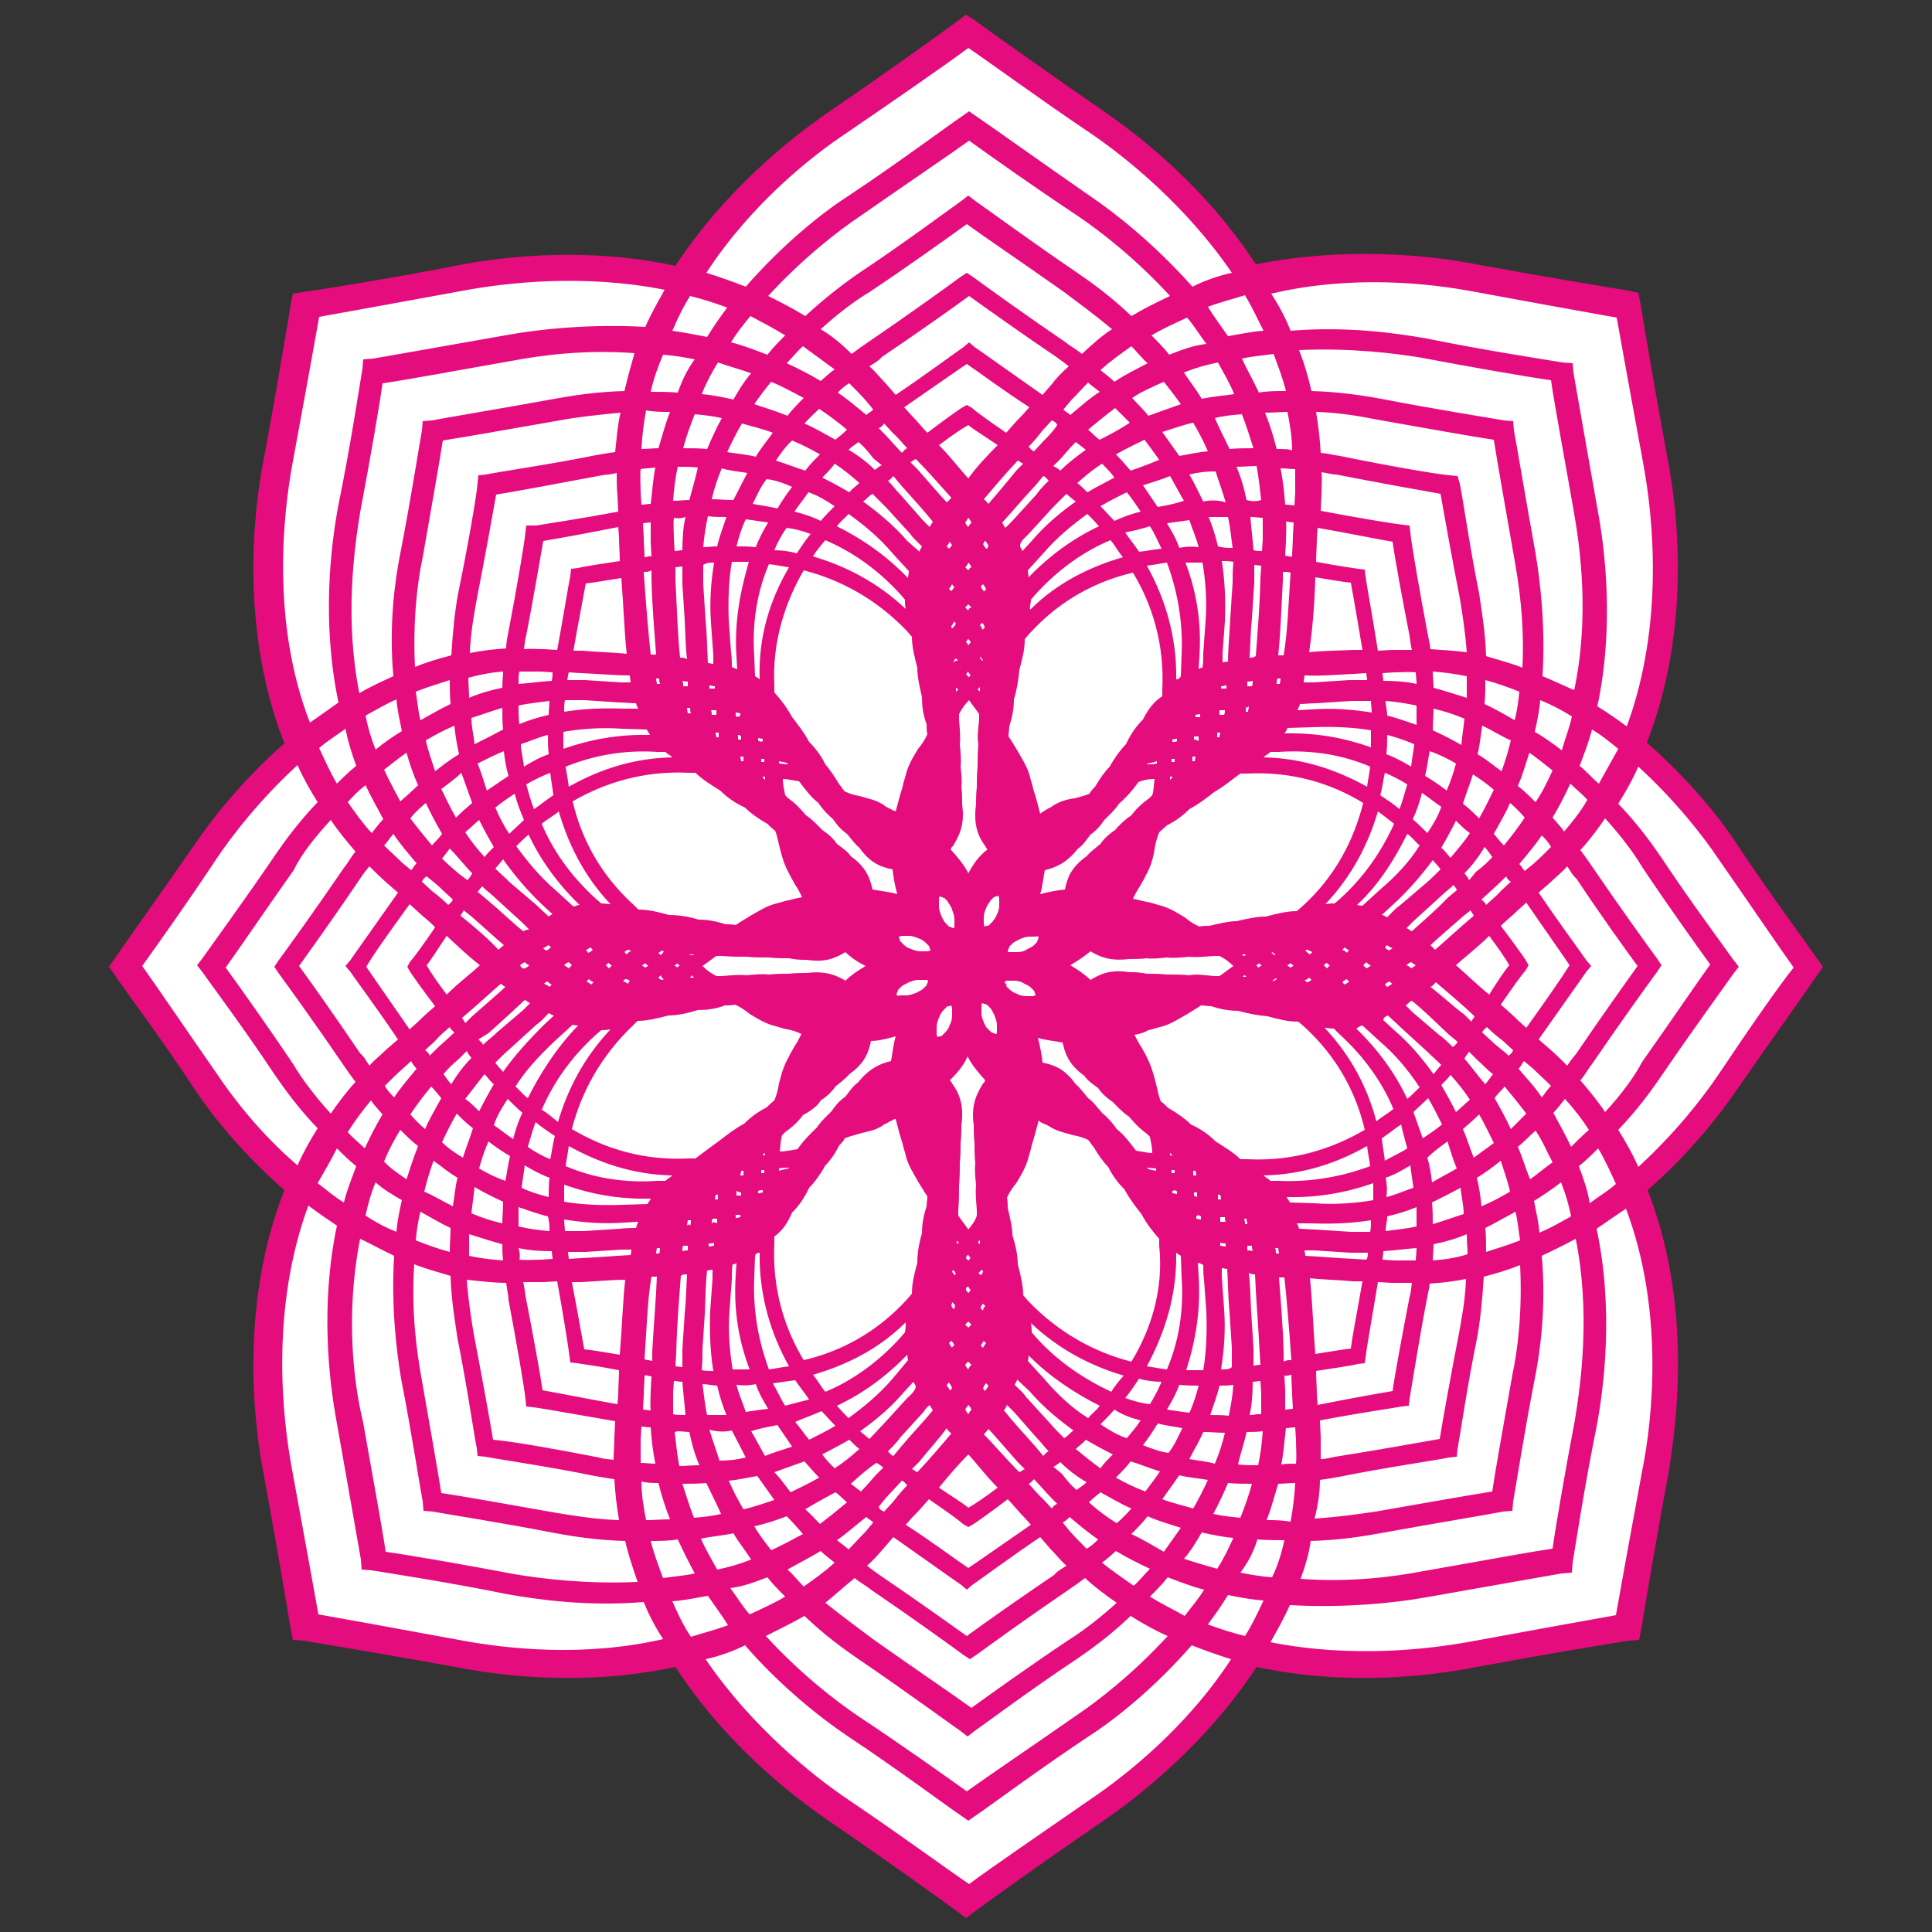 <svg xmlns="http://www.w3.org/2000/svg" xmlns:xlink="http://www.w3.org/1999/xlink" id="Camada_1" x="0px" y="0px" viewBox="0 0 250 250" style="enable-background:new 0 0 250 250;" xml:space="preserve"><rect x="0" y="0" width="250" height="250" fill="#333333" stroke="none"/><style type="text/css">	.st0{fill:#FFFFFF;}	.st1{fill:#E50C7E;}</style><g>	<polygon class="st0" points="125.3,4.2 104.9,18.2 97.2,24.4 87.9,36.4 74.6,34.9 65.1,35.4 49.7,37.7 39.4,39.7 35.7,56.4    34.8,70 36,85.6 38.6,97.3 31.4,103.6 23.9,113.5 16.5,124.6 29.8,144.8 39.1,153.6 34.7,166.9 35.8,191.6 39.6,210.9 67.7,215.1    88.1,214 94.3,222.1 108,233.4 124.9,245.8 144.1,233.1 155.1,222.5 162.5,213.6 174.6,216.1 195.1,213.6 210,211 215.2,180.9    214.3,164.1 211.1,153.1 221.3,143.4 230.2,130.1 233.9,125.1 226.6,113.5 219.4,105 211,96.4 215.4,78.6 213.4,56 210.5,39.5    179.3,35 162.2,36.5 156.4,28.3 144.1,17.7 133.9,9.9 127.3,5.3  "></polygon>	<path class="st1" d="M235.1,124c-1-1.5-6.2-8.5-10.3-14.7c-2.2-3.4-6.2-8.4-11.7-13.2c5.7-14.5,4.1-29.7,2.6-37.2   c-1.5-8.1-3.1-17.6-3.4-19.5l-0.3-1.5l-1.3-0.3c-1.9-0.3-11.5-1.9-19.7-3.4c-6-1.2-16.9-2.3-28.5,0c-6.5-10-15.1-16.7-20.1-20.1   c-6.8-4.7-14.7-10.3-16.3-11.5L125,1.9l-1.2,0.9c-1.6,1.2-9.4,6.8-16.3,11.5c-5,3.4-13.7,10.3-20.1,20.1c-11.6-2.5-22.5-1.2-28.5,0   c-8.1,1.6-17.6,3.1-19.7,3.4L37.9,38l-0.3,1.5c-0.3,1.9-1.9,11.5-3.4,19.5c-1.5,7.5-3.1,22.6,2.6,37.2c-5.4,4.7-9.4,9.8-11.7,13.2   c-4.3,6.2-9.3,13.2-10.3,14.7l-0.7,1l0.7,1c1,1.5,6.2,8.5,10.3,14.7c2.2,3.4,6.2,8.4,11.7,13.2c-5.7,14.5-4.1,29.7-2.6,37.2   c1.5,8.1,3.1,17.6,3.4,19.5l0.3,1.5l1.3,0.1c1.9,0.3,11.5,1.9,19.7,3.4c6,1.2,16.9,2.5,28.5,0c6.5,10,15.1,16.7,20.1,20.1   c6.9,4.7,14.7,10.3,16.3,11.5l1.2,0.9l1.2-0.9c1.6-1.2,9.4-6.8,16.3-11.5c5-3.4,13.7-10.3,20.1-20.1c11.6,2.5,22.5,1.2,28.5,0   c8.1-1.5,17.6-3.1,19.7-3.4l1.3-0.1l0.3-1.5c0.3-1.9,1.9-11.5,3.4-19.5c1.3-7.5,3.1-22.6-2.6-37.2c5.4-4.7,9.4-9.8,11.7-13.2   c4.3-6.2,9.3-13.2,10.3-14.7l0.7-1L235.1,124z M190.5,37.7c7,1.3,15.3,2.8,18.7,3.4c0.6,3.4,2.1,11.6,3.4,18.7   c1.3,6.9,2.8,20.9-2.1,34.2c-1.2-0.9-2.5-1.8-3.8-2.6c2.2-10.4,1-20.3,0-25.6c-1.3-7.3-2.8-15.9-3.1-17.6l-0.1-1.2l-1.3-0.1   c-1.8-0.3-10.3-1.6-17.6-3.1c-4-0.7-10.3-1.6-17.6-1c-0.7-1.8-1.6-3.4-2.5-4.8C175.1,35.5,185.1,36.7,190.5,37.7z M166.1,176.2V175   c-0.1-3.8-0.4-6.9-0.6-9.7c0.3,0,0.4,0,0.7,0c0.3,2.8,0.6,6.3,0.9,10.7C166.7,176,166.4,176,166.1,176.2z M167.1,177.9   c0,0.9,0.1,1.8,0.1,2.6l0.1,1.8c-0.3,0-0.6,0.1-1,0.1c0-0.9,0-1.8,0-2.6l-0.1-1.8C166.6,178.1,166.9,177.9,167.1,177.9z    M165.1,162.2c0-0.3,0-0.4-0.1-0.7c0.1,0,0.3,0,0.4,0c0,0.3,0.1,0.4,0.1,0.7C165.5,162.2,165.2,162.2,165.1,162.2z M165.4,152.8h-1   c-0.3-0.3-0.6-0.4-0.9-0.7c5.1-0.1,9.5-1.6,13.4-3.8c0.1,0.9,0.3,1.8,0.4,2.6C173.8,152.2,169.8,153,165.4,152.8z M161.4,161.8   c0-0.1,0-0.4,0-0.6c0.1,0,0.4,0,0.6,0c0,0.1,0,0.4,0.1,0.7C161.9,161.8,161.7,161.8,161.4,161.8z M162.4,164.9   c0.1,2.8,0.4,6.2,0.6,10.1l0.1,1.6c-0.3,0-0.6,0.1-0.9,0.1c0-0.7,0-1.6,0-2.3l-0.3-4.6c-0.1-1.8-0.1-3.5-0.3-5.1   C161.9,164.9,162.2,164.9,162.4,164.9z M161.1,158.4c0-0.1,0-0.4-0.1-0.7c0.1,0,0.3,0,0.3,0c0,0.3,0.1,0.4,0.1,0.7   C161.4,158.4,161.3,158.4,161.1,158.4z M161.3,185.3c0.7,0,1.3,0,2.1-0.1c-0.1,1.5-0.3,3.1-0.6,4.4c-0.9,0-1.8,0-2.6-0.1   C160.5,188.1,161,186.8,161.3,185.3z M161.7,183.1c0.3-1.3,0.4-2.8,0.4-4.3c0.4,0,0.7-0.1,1-0.1l0.1,1.5c0,1,0,1.9,0,2.8   C162.9,182.9,162.3,183.1,161.7,183.1z M161.4,150h-0.9c-0.9-0.9-2.1-1.6-3.2-2.3c-0.9-0.9-1.9-1.6-3.2-2.2   c-0.7-0.7-1.8-1.5-2.9-2.1c-0.3-0.3-0.6-0.6-1-0.9c-0.3-0.7-0.4-1.5-0.6-2.2c-0.3-1.2-0.6-2.3-1.2-3.5c-0.1-0.3-0.4-0.7-0.7-1.3   c-0.3-0.4-0.6-1-0.9-1.6c0.7-0.1,1.3-0.3,1.8-0.6c0.6-0.1,1-0.3,1.5-0.4c1.3-0.3,2.3-1,3.4-1.6c0.6-0.4,1.2-0.7,1.9-1.2   c0.4,0,0.9,0.1,1.3,0.1c1.3,0.4,2.3,0.6,3.5,0.6c1.5,0.4,2.6,0.6,3.8,0.7c1.5,0.4,2.6,0.7,4,0.7l0.7,0.6c4.4,4,6.8,8.7,7.9,13.4   C172.3,148.7,167.3,150.3,161.4,150z M89,161.2c0,0.1,0,0.4,0,0.6c-0.1,0-0.4,0-0.7,0.1c0-0.3,0-0.4,0.1-0.7   C88.6,161.2,88.9,161.2,89,161.2z M88.9,158.6c0-0.3,0.1-0.4,0.1-0.7c0.1,0,0.3,0,0.4,0c0,0.3,0,0.4-0.1,0.7   C89.2,158.4,89,158.4,88.9,158.6z M88.9,164.9c-0.1,1.6-0.1,3.2-0.3,5.1l-0.3,4.6c0,0.7,0,1.6,0,2.3c-0.3,0-0.6-0.1-0.9-0.1   l0.1-1.6c0.1-4.1,0.4-7.3,0.6-10.1C88.3,164.9,88.6,164.9,88.9,164.9z M88.3,178.8c0.1,1.5,0.3,2.9,0.4,4.3c-0.6,0-1.2,0-1.6-0.1   c0-0.9,0-1.9,0-2.8l0.1-1.5C87.6,178.7,87.8,178.8,88.3,178.8z M89.2,185.3c0.3,1.5,0.7,2.9,1.3,4.3c-0.9,0-1.9,0.1-2.6,0.1   c-0.3-1.5-0.4-2.9-0.6-4.4C87.8,185.1,88.6,185.3,89.2,185.3z M90,149.9h-0.9c-5.9,0.3-10.9-1.3-15.1-3.8c1.2-4.7,3.7-9.4,7.9-13.4   l0.6-0.6c1.2,0,2.5-0.3,4-0.7c1.2,0,2.5-0.3,3.8-0.7c1,0,2.2-0.1,3.5-0.6c0.4,0,0.9,0,1.3-0.1c0.7,0.3,1.3,0.7,1.9,1.2   c1,0.6,2.1,1.3,3.4,1.6c0.4,0.1,0.9,0.3,1.5,0.4c0.6,0.1,1.2,0.3,1.8,0.6c-0.3,0.6-0.6,1.2-0.9,1.6c-0.3,0.6-0.6,1-0.7,1.3   c-0.7,1.2-1,2.3-1.3,3.5c-0.1,0.7-0.3,1.5-0.6,2.2c-0.4,0.3-0.7,0.6-1,0.9c-1.2,0.6-2.1,1.3-2.9,2.1c-1.3,0.7-2.3,1.5-3.2,2.2   C92,148.4,90.9,149.2,90,149.9z M83.4,175.9c0.3-4.4,0.4-7.9,0.9-10.7c0.3,0,0.4,0,0.7,0c-0.1,2.8-0.4,6-0.6,9.7v1.2   C84,176,83.7,176,83.4,175.9z M84.3,178.1l-0.1,1.8c0,0.9-0.1,1.8,0,2.6c-0.3,0-0.7-0.1-1-0.1l0.1-1.8c0-0.9,0.1-1.8,0.1-2.6   C83.7,177.9,84,178.1,84.3,178.1z M84.9,162.2c0-0.3,0.1-0.6,0.1-0.7c0.1,0,0.3,0,0.4,0c0,0.3,0,0.4-0.1,0.7   C85.2,162.2,85.1,162.2,84.9,162.2z M85.1,152.8c-4.4,0.3-8.4-0.4-11.9-1.9c0.1-0.9,0.3-1.8,0.4-2.6c3.8,2.1,8.2,3.7,13.4,3.8   c-0.3,0.3-0.6,0.4-0.9,0.7H85.1z M84.3,73.8V75c0.1,3.8,0.4,6.9,0.6,9.7c-0.3,0-0.4,0-0.7,0c-0.3-2.8-0.6-6.3-0.9-10.7   C83.7,74,84,74,84.3,73.8z M83.4,72.1c0-0.9-0.1-1.8-0.1-2.6l-0.1-1.8c0.3,0,0.6-0.1,1-0.1c0,0.9,0,1.8,0,2.6l0.1,1.8   C84,71.9,83.7,72.1,83.4,72.1z M85.3,87.8c0,0.3,0,0.4,0.1,0.7c-0.1,0-0.3,0-0.4,0c0-0.3-0.1-0.4-0.1-0.7   C85.1,87.8,85.2,87.8,85.3,87.8z M85.1,97.3h1c0.3,0.3,0.6,0.4,0.9,0.7c-5.1,0.1-9.5,1.6-13.4,3.8c-0.1-0.9-0.3-1.8-0.4-2.6   C76.7,97.8,80.6,97,85.1,97.3z M89,88.2c0,0.3,0,0.4,0,0.6c-0.1,0-0.4,0-0.6,0c0-0.3,0-0.4-0.1-0.7C88.6,88.2,88.9,88.2,89,88.2z    M88,85.1c-0.3-2.8-0.4-6.2-0.6-10.1v-1.6c0.3,0,0.6-0.1,0.9-0.1c0,0.7,0,1.6,0,2.3l0.3,4.6c0.1,1.9,0.1,3.5,0.3,5.1   C88.6,85.1,88.3,85.1,88,85.1z M89.3,91.6c0,0.3,0,0.4,0.1,0.7c-0.1,0-0.3,0-0.4,0c0-0.1-0.1-0.4-0.1-0.7   C89,91.6,89.2,91.6,89.3,91.6z M89.2,64.7c-0.7,0-1.3,0.1-2.1,0.1c0.1-1.5,0.3-3.1,0.6-4.4c0.9,0,1.8,0,2.6,0.1   C90,61.9,89.6,63.2,89.2,64.7z M88.7,66.9c-0.3,1.3-0.4,2.8-0.4,4.3c-0.3,0-0.7,0.1-1,0.1l-0.1-1.5c0-1-0.1-1.9,0-2.8   C87.7,67.1,88.1,67.1,88.7,66.9z M89.2,100H90c0.9,0.9,2.1,1.6,3.2,2.3c0.9,0.9,1.9,1.6,3.2,2.2c0.7,0.7,1.8,1.5,2.9,2.1   c0.3,0.3,0.6,0.6,1,0.9c0.3,0.7,0.4,1.5,0.6,2.2c0.3,1.2,0.6,2.3,1.3,3.5c0.1,0.3,0.4,0.7,0.7,1.3c0.3,0.4,0.6,1,0.9,1.6   c-0.7,0.1-1.3,0.3-1.8,0.4c-0.6,0.1-1,0.3-1.5,0.4c-1.3,0.3-2.3,1-3.4,1.6c-0.6,0.4-1.2,0.7-1.9,1.2c-0.4-0.1-0.9-0.1-1.3-0.1   c-1.3-0.4-2.3-0.6-3.5-0.6c-1.3-0.4-2.6-0.6-3.8-0.6c-1.5-0.4-2.6-0.7-4-0.7l-0.6-0.6c-4.4-4-6.8-8.7-7.9-13.4   C78.2,101.3,83.3,99.7,89.2,100z M161.4,88.8c0-0.1,0-0.4,0-0.6c0.3,0,0.4,0,0.7-0.1c0,0.3,0,0.4-0.1,0.7   C161.9,88.8,161.6,88.8,161.4,88.8z M161.6,91.4c0,0.3-0.1,0.4-0.1,0.7c-0.1,0-0.3,0-0.3,0c0-0.1,0-0.4,0.1-0.7   C161.3,91.6,161.4,91.6,161.6,91.4z M161.7,85.1c0.1-1.6,0.1-3.2,0.3-5.1l0.3-4.6c0-0.9,0-1.6,0-2.3c0.3,0,0.6,0.1,0.9,0.1   l-0.1,1.6c-0.1,4.1-0.4,7.3-0.6,10.1C162.2,85.1,161.9,85.1,161.7,85.1z M162.2,71.2c-0.1-1.5-0.3-2.9-0.4-4.3   c0.6,0,1.2,0.1,1.6,0.1c0,0.9,0,1.9,0,2.8l-0.1,1.5C162.9,71.3,162.6,71.3,162.2,71.2z M161.3,64.7c-0.3-1.5-0.7-2.9-1.3-4.3   c0.9,0,1.9-0.1,2.6-0.1c0.3,1.5,0.4,2.9,0.6,4.4C162.6,64.9,162,64.9,161.3,64.7z M160.5,100.1h0.9c5.9-0.3,10.9,1.3,15,3.8   c-1.2,4.7-3.5,9.4-7.9,13.4l-0.7,0.6c-1.2,0-2.5,0.3-4,0.7c-1.2,0-2.5,0.3-3.8,0.6c-1,0-2.2,0.3-3.5,0.6c-0.4,0-0.9,0-1.3,0.1   c-0.7-0.3-1.3-0.7-1.9-1.2c-1-0.6-2.1-1.3-3.4-1.6c-0.4-0.1-0.9-0.3-1.5-0.4c-0.6-0.1-1.2-0.3-1.8-0.4c0.3-0.6,0.6-1.2,0.9-1.6   c0.3-0.6,0.6-1,0.7-1.3c0.7-1.2,1-2.3,1.2-3.5c0.1-0.7,0.3-1.5,0.6-2.2c0.3-0.3,0.7-0.6,1-0.9c1.2-0.6,2.1-1.3,2.9-2.1   c1.3-0.7,2.3-1.5,3.2-2.2C158.5,101.7,159.5,100.8,160.5,100.1z M167,74.1c-0.3,4.4-0.4,7.9-0.9,10.7c-0.3,0-0.4,0-0.7,0   c0.3-2.8,0.4-6,0.6-9.7V74C166.4,74,166.7,74,167,74.1z M166.3,71.9l0.1-1.8c0-0.9,0.1-1.8,0-2.6c0.3,0,0.6,0.1,1,0.1l-0.1,1.8   c0,0.9-0.1,1.8-0.1,2.6C166.9,72.1,166.6,71.9,166.3,71.9z M165.7,87.8c0,0.3-0.1,0.6-0.1,0.7c-0.1,0-0.3,0-0.4,0   c0-0.3,0-0.4,0.1-0.7C165.2,87.8,165.5,87.8,165.7,87.8z M165.4,97.3c4.4-0.3,8.4,0.4,11.9,1.9c-0.1,0.9-0.3,1.8-0.4,2.6   c-3.8-2.1-8.2-3.7-13.4-3.8c0.3-0.3,0.6-0.4,0.9-0.7L165.4,97.3z M200.9,99.7c-0.6,1.3-1.3,2.8-2.2,4.1c-0.7-0.7-1.5-1.5-2.3-2.1   c0.6-1.3,1-2.8,1.5-4.3C198.9,98.1,199.9,98.9,200.9,99.7z M198.6,94.7c0.3-1.3,0.6-2.8,0.7-4.1c1.5,0.6,2.8,1.3,4.1,2.1   c-0.3,1.5-0.9,2.9-1.3,4.4C200.8,96.1,199.8,95.4,198.6,94.7z M179.5,157.4c1.3-0.3,2.6-0.7,3.8-1.2c0,0.9,0,1.6,0,2.5   c-1.3,0.3-2.6,0.4-4,0.6C179.3,158.7,179.5,158.1,179.5,157.4z M179.3,152.4c1.2-0.4,2.2-1,3.2-1.6c0.1,1,0.3,2.1,0.4,2.9   c-1.2,0.4-2.3,0.9-3.5,1.2C179.5,154.2,179.5,153.3,179.3,152.4z M182.9,143.9c0.6-0.6,1.3-1.2,1.9-1.8c0.6,1,1.2,2.2,1.8,3.4   c-0.7,0.6-1.6,1.2-2.5,1.8C183.7,146.2,183.3,145,182.9,143.9z M179.5,95.1c1.2,0.3,2.3,0.7,3.5,1.2c-0.1,1-0.3,1.9-0.4,2.9   c-1-0.6-2.1-1.2-3.2-1.6C179.5,96.7,179.5,95.8,179.5,95.1z M179.3,90.7c1.3,0.1,2.6,0.3,4,0.6c0,0.7,0,1.6,0,2.5   c-1.2-0.4-2.5-0.9-3.8-1.2C179.5,91.9,179.3,91.3,179.3,90.7z M184,102.6c0.9,0.6,1.6,1.2,2.5,1.8c-0.4,1.2-1,2.2-1.8,3.4   c-0.6-0.6-1.2-1.2-1.9-1.8C183.3,105,183.7,103.8,184,102.6z M182.7,120.5c-0.3-0.1-0.4-0.3-0.7-0.4c0.3-0.3,0.6-0.6,0.9-0.9   l3.4-3.1c0.6-0.6,1.2-1,1.8-1.6c0.1,0.3,0.4,0.4,0.4,0.7l-1.2,1C185.7,117.9,184,119.3,182.7,120.5z M183.2,124.9   c-0.1,0.1-0.4,0.3-0.6,0.4c-0.1-0.1-0.3-0.3-0.6-0.4c0.1-0.1,0.3-0.3,0.6-0.4C182.7,124.6,183,124.8,183.2,124.9z M182.7,129.5   c1.5,1.2,2.9,2.6,4.7,4.3l1.2,1c-0.1,0.3-0.3,0.4-0.6,0.7c-0.6-0.6-1.2-1.2-1.8-1.6l-3.4-2.9c-0.3-0.3-0.6-0.6-0.9-0.9   C182.3,129.8,182.4,129.6,182.7,129.5z M185.1,127.7c0.3-0.1,0.4-0.3,0.7-0.6c1.5,1.3,3.1,2.6,5,4.4c-0.1,0.3-0.3,0.4-0.4,0.7   l-0.9-0.9C187.9,130.1,186.4,128.7,185.1,127.7z M185.1,122.3c1.3-1.2,2.6-2.3,4.3-3.8l0.9-0.7c0.1,0.3,0.3,0.4,0.4,0.7   c-1.9,1.6-3.5,3.1-5,4.4C185.5,122.7,185.4,122.6,185.1,122.3z M190.1,113.9c-0.1-0.3-0.4-0.6-0.6-0.9c1-1,1.9-2.2,2.6-3.4   c0.4,0.4,0.7,0.9,1,1.3c-0.6,0.7-1.3,1.3-2.1,1.9L190.1,113.9z M187.7,111c-0.4-0.4-0.7-0.9-1.2-1.3c0.7-1.2,1.3-2.3,1.9-3.5   c0.6,0.6,1.2,1.2,1.8,1.6C189.5,108.9,188.6,109.9,187.7,111z M188.4,98.8c-0.3,1.2-0.7,2.3-1.2,3.5c-0.9-0.7-1.8-1.3-2.8-1.9   c0.3-1.2,0.4-2.2,0.6-3.2C186.2,97.6,187.4,98.2,188.4,98.8z M185.4,94.5c0-0.9,0.1-1.9,0.1-2.8c1.3,0.3,2.6,0.7,4,1.3   c-0.1,1-0.3,2.2-0.4,3.4C187.9,95.7,186.7,95.1,185.4,94.5z M185.4,111.3c0.3,0.4,0.7,0.7,1,1.2c-0.6,0.6-1.2,1.2-1.9,1.8l-3.4,2.9   c-0.6,0.4-1,0.9-1.6,1.5c-0.3-0.1-0.4-0.3-0.7-0.3l1.3-1.2C182.3,115.2,183.9,113.3,185.4,111.3z M179.8,127   c0.1,0.1,0.3,0.3,0.4,0.3c-0.3,0.1-0.4,0.3-0.7,0.4c-0.1-0.1-0.1-0.1-0.3-0.3C179.3,127.3,179.5,127.1,179.8,127z M179.2,122.6   c0.1-0.1,0.1-0.1,0.3-0.3c0.1,0.1,0.4,0.3,0.7,0.4c-0.1,0.1-0.3,0.1-0.4,0.3C179.5,122.9,179.3,122.7,179.2,122.6z M179.6,131.4   c0.4,0.4,1,0.9,1.6,1.5l3.4,3.1c0.6,0.6,1.3,1.2,1.9,1.8c-0.3,0.3-0.6,0.7-1,1.2c-1.5-2.1-3.1-4-5.1-5.7L179,132   C179,131.7,179.3,131.5,179.6,131.4z M187.3,147.7c0.4,1.2,0.7,2.3,1.2,3.5c-1,0.6-2.2,1.2-3.2,1.8c-0.1-1-0.3-2.2-0.6-3.2   C185.5,149,186.5,148.3,187.3,147.7z M189,153.7c0.1,1.2,0.4,2.2,0.4,3.4c-1.3,0.4-2.6,0.9-4,1.3c0-0.9,0-1.9-0.1-2.8   C186.7,154.9,187.9,154.3,189,153.7z M188.4,143.9c-0.6-1.2-1.2-2.3-1.9-3.5c0.4-0.4,0.9-0.9,1.2-1.3c0.9,1,1.8,2.1,2.5,3.2   C189.6,142.8,189,143.4,188.4,143.9z M189.5,137c0.1-0.3,0.4-0.6,0.6-0.9l1,1c0.7,0.6,1.3,1.3,2.1,1.9c-0.3,0.4-0.7,0.9-1,1.3   C191.2,139.2,190.4,138,189.5,137z M193.1,134.8l-1.3-1.2c0.1-0.3,0.3-0.4,0.6-0.7c0.6,0.6,1.3,1.2,2.1,1.8l1.3,1.2   c-0.1,0.3-0.4,0.6-0.6,0.7C194.5,135.9,193.7,135.4,193.1,134.8z M188.4,124.9c1.3-1.2,2.8-2.3,4.3-3.8c1.2,1.6,2.1,2.9,2.6,3.8   c-0.6,0.7-1.6,2.2-2.6,3.8C191.1,127.4,189.8,126.1,188.4,124.9z M192.3,117.1c-0.1-0.3-0.3-0.4-0.6-0.7l1.3-1.2   c0.7-0.6,1.3-1.2,1.9-1.8c0.1,0.3,0.4,0.6,0.6,0.7l-1.3,1.2C193.6,116,192.8,116.6,192.3,117.1z M194.6,109.4   c-0.4-0.4-0.9-1-1.3-1.5c0.7-1.3,1.5-2.6,2.1-4c0.7,0.6,1.3,1.2,1.9,1.9C196.5,107,195.6,108.2,194.6,109.4z M195.5,95.8   c-0.3,1.3-0.7,2.6-1.2,4c-1-0.7-1.9-1.5-3.1-2.2c0.3-1.2,0.4-2.5,0.6-3.7C193.1,94.5,194.3,95.3,195.5,95.8z M192.1,91.1   c0.1-1,0.1-2.1,0.1-3.1c1.5,0.4,2.9,0.9,4.4,1.5c-0.1,1.2-0.3,2.5-0.6,3.7C194.8,92.5,193.4,91.7,192.1,91.1z M193.3,102.2   c-0.6,1.2-1.2,2.5-1.9,3.7c-0.6-0.6-1.3-1.3-2.1-1.9c0.4-1.3,0.9-2.5,1.3-3.8C191.5,100.8,192.4,101.4,193.3,102.2z M189.8,90.3   c-1.3-0.4-2.8-0.9-4.3-1.3c0-0.7-0.1-1.3-0.1-2.1c1.5,0.1,2.9,0.3,4.4,0.6C189.8,88.4,189.8,89.4,189.8,90.3z M185.1,84   c-0.1-0.9-0.3-1.6-0.4-2.2c-1-5.3-2.1-11.6-2.2-12.9l-0.1-0.9l-0.9-0.1c-1-0.1-5.9-0.9-10.6-1.8L171,64c0-1,0.1-1.9,0-2.9   c0.7,0.1,1.3,0.3,1.9,0.3c5.1,1,11.2,2.1,13.5,2.5c0.4,2.3,1.5,8.4,2.5,13.5c0.3,1.8,0.7,4.3,0.9,7C188.2,84.2,186.7,84.1,185.1,84   z M183.3,88.5c-1.3-0.3-2.8-0.4-4.3-0.4c0-0.3-0.1-0.7-0.1-1l1.5-0.1c1,0,1.9-0.1,2.8,0C183.2,87.3,183.3,87.9,183.3,88.5z    M179.2,100c1,0.4,2.1,1,2.9,1.5c-0.3,1-0.6,2.1-1,3.2c-0.7-0.6-1.6-1.2-2.5-1.8C178.9,101.9,179,100.8,179.2,100z M182.1,107.9   c0.6,0.4,1,1,1.6,1.5c-1.3,2.1-3.1,4-5.1,5.7l-2.3,2.1c-0.3,0-0.6-0.1-0.7-0.1C178.5,114.4,180.5,111.1,182.1,107.9z M177.4,124.9   c-0.1,0.1-0.3,0.3-0.6,0.4c-0.1-0.1-0.3-0.3-0.4-0.4c0.1-0.1,0.3-0.3,0.4-0.4C177,124.8,177.3,124.9,177.4,124.9z M176.3,132.7   l2.3,2.1c2.1,1.8,3.7,3.8,5.1,5.9c-0.4,0.4-1,1-1.6,1.5c-1.5-3.2-3.7-6.3-6.6-9.1C175.8,132.9,176.1,132.7,176.3,132.7z    M182.1,148.6c-0.9,0.6-1.9,1-2.9,1.6c-0.1-1-0.3-1.9-0.4-2.9c0.9-0.6,1.6-1.2,2.5-1.8C181.5,146.4,181.8,147.5,182.1,148.6z    M179,161.9c1.5-0.1,2.9-0.3,4.3-0.4c0,0.6-0.1,1.2-0.1,1.6c-0.9,0-1.9,0-2.8,0l-1.5-0.1C178.9,162.7,179,162.4,179,161.9z    M184.6,168.3c0.1-0.6,0.3-1.3,0.4-2.2c1.6-0.1,3.2-0.3,4.7-0.6c-0.1,2.8-0.6,5.3-0.9,7c-1,5.1-2.1,11.2-2.5,13.7   c-2.3,0.4-8.4,1.5-13.5,2.3c-0.6,0.1-1.2,0.3-1.9,0.3c0-1,0-1.9,0-2.9l-0.1-2.1c4.7-0.9,9.5-1.6,10.6-1.8l0.9-0.1l0.1-0.9   C182.6,179.9,183.6,173.5,184.6,168.3z M185.4,163.1c0-0.6,0.1-1.3,0.1-2.1c1.5-0.3,2.9-0.7,4.3-1.3c0,0.9,0.1,1.8,0.1,2.6   C188.3,162.8,186.8,163,185.4,163.1z M189.3,146.1c0.7-0.6,1.5-1.3,2.1-1.9c0.7,1.2,1.3,2.5,1.9,3.7c-0.9,0.7-1.8,1.3-2.6,1.9   C190.2,148.6,189.8,147.2,189.3,146.1z M194.2,150.2c0.4,1.3,0.9,2.6,1.2,4c-1.2,0.7-2.3,1.3-3.7,1.9c-0.1-1.2-0.3-2.5-0.6-3.7   C192.3,151.7,193.3,150.9,194.2,150.2z M196.1,156.8c0.3,1.2,0.4,2.5,0.6,3.7c-1.5,0.6-2.9,1-4.4,1.5c0-1,0-2.1-0.1-3.1   C193.4,158.3,194.8,157.5,196.1,156.8z M195.5,146.1c-0.6-1.3-1.3-2.6-2.1-4c0.4-0.6,0.9-1,1.3-1.5c1,1.2,1.9,2.3,2.8,3.5   C196.8,144.8,196.1,145.5,195.5,146.1z M196.5,138.3c0.3-0.3,0.4-0.6,0.7-1l1.2,1c0.7,0.7,1.6,1.5,2.3,2.2   c-0.4,0.4-0.7,0.9-1.2,1.5C198.6,140.6,197.5,139.5,196.5,138.3z M197.5,133l-1-0.9c-0.7-0.7-1.6-1.5-2.3-2.1   c1.5-2.2,2.8-4,3.2-4.4l0.4-0.7l-0.4-0.7c-0.4-0.6-1.6-2.3-3.2-4.4c0.7-0.7,1.5-1.3,2.3-2.1l1-0.9c2.2,3.2,4.6,6.6,5.6,8.1   C202.1,126.5,199.8,129.8,197.5,133z M197.3,112.7c-0.3-0.3-0.4-0.6-0.7-0.9c1-1.2,2.1-2.5,2.9-3.7c0.4,0.4,0.9,0.9,1.2,1.5   c-0.7,0.7-1.5,1.5-2.3,2.2L197.3,112.7z M197,86.4c-1.5-0.6-3.1-1-4.7-1.5c-0.1-3.2-0.6-6-0.9-8.1c-1.2-5.9-2.2-12.9-2.5-14.2   l-0.3-1l-1-0.1c-1.5-0.1-8.4-1.3-14.2-2.5c-0.7-0.1-1.5-0.3-2.5-0.4c-0.1-1.8-0.3-3.5-0.6-5.3c3.2,0.1,5.9,0.6,7.9,1   c5.7,1,12.3,2.2,15.1,2.6c0.4,2.6,1.6,9.4,2.6,15.1C196.5,75.3,197.3,80.4,197,86.4z M170.2,74.7c1.9,0.3,3.5,0.6,4.6,0.7   c0.3,1.6,0.9,5.1,1.5,8.7h-1.2c-2.1,0.1-4,0.1-5.7,0.3C169.8,81.7,170.1,78.5,170.2,74.7z M175.2,87.2l1.6-0.1   c0,0.3,0.1,0.6,0.1,0.9c-0.7,0-1.6,0-2.3,0l-4.6,0.3c-0.4,0-0.9,0-1.3,0c0-0.3,0.1-0.6,0.1-0.9C171,87.5,173,87.3,175.2,87.2z    M176.7,74.6l-0.1-0.9l-0.9-0.1c-0.6-0.1-2.8-0.4-5.4-0.9c0-1,0.1-2.1,0.1-3.1l0.1-1.3c4,0.7,7.9,1.5,9.7,1.8   c0.3,2.2,1.3,7.6,2.2,12.2c0.1,0.6,0.1,1,0.3,1.8c-0.9,0-1.8,0-2.6,0l-1.8,0.1C177.6,79.8,176.8,75.4,176.7,74.6z M180.4,106.6   c-1.6,3.5-3.8,6.8-7,9.7l-0.7,0.6c-0.3,0-0.7,0-1.2,0.1c3.5-3.7,5.6-7.9,6.8-12C178.9,105.4,179.6,106,180.4,106.6z M174.3,123.3   c-0.1-0.1-0.3-0.3-0.6-0.4c0.1-0.1,0.1-0.1,0.3-0.3c0.1,0.1,0.4,0.3,0.6,0.4C174.5,123,174.3,123.2,174.3,123.3z M174.6,127   c-0.1,0.1-0.4,0.3-0.6,0.4c-0.1-0.1-0.1-0.1-0.3-0.3c0.1-0.1,0.3-0.3,0.6-0.4C174.3,126.8,174.5,127,174.6,127z M172.1,124.9   c-0.1,0.1-0.3,0.3-0.4,0.4c-0.1-0.1-0.3-0.3-0.4-0.4c0.1-0.1,0.3-0.3,0.4-0.3C171.8,124.8,172,124.9,172.1,124.9z M169.4,126.5   c0.1,0.1,0.1,0.1,0.3,0.3c-0.1,0.1-0.4,0.3-0.6,0.3c-0.1-0.1-0.1-0.1-0.3-0.3C169.1,126.8,169.2,126.7,169.4,126.5z M168.9,123   c0.1,0,0.1-0.1,0.3-0.1c0.1,0.1,0.3,0.1,0.6,0.3c-0.1,0.1-0.1,0.1-0.3,0.3C169.2,123.3,169.1,123.2,168.9,123z M167.4,124.9   c-0.1,0.1-0.3,0.3-0.4,0.3c-0.1-0.1-0.3-0.1-0.4-0.3c0.1-0.1,0.3-0.1,0.4-0.3C167.1,124.8,167.3,124.9,167.4,124.9z M164.9,123.6   c-0.1-0.1-0.3-0.3-0.4-0.3c0.1,0,0.1-0.1,0.1-0.1c0.1,0.1,0.3,0.1,0.4,0.3C165.1,123.5,165.1,123.5,164.9,123.6z M165.2,126.7   c-0.1,0.1-0.3,0.1-0.4,0.3l-0.1-0.1c0.1-0.1,0.3-0.3,0.4-0.3C165.1,126.5,165.1,126.5,165.2,126.7z M163.3,124.9   c-0.1,0.1-0.3,0.1-0.4,0.3c-0.1-0.1-0.3-0.1-0.3-0.3c0.1-0.1,0.3-0.1,0.3-0.3C163,124.8,163.2,124.9,163.3,124.9z M161,126.2   c0.1,0,0.1,0.1,0.3,0.1c0,0-0.1,0-0.1,0.1c-0.1,0-0.3,0-0.4,0C160.8,126.4,160.8,126.4,161,126.2z M160.7,123.5c0.1,0,0.3,0,0.4,0   c0,0,0.1,0,0.1,0.1c-0.1,0-0.1,0.1-0.3,0.1C160.8,123.6,160.8,123.6,160.7,123.5z M151.6,151.8c0-0.1,0-0.3,0-0.4   c0.1,0,0.3,0,0.4,0c0,0.1,0,0.3,0,0.4C151.9,151.8,151.9,151.8,151.6,151.8z M152.3,154.2c0,0.1,0,0.3,0,0.3   c-0.1,0-0.4-0.1-0.6-0.1c0-0.1,0-0.1,0-0.3C152,154,152.2,154,152.3,154.2z M151.4,149.5c0-0.1,0-0.3,0-0.3   c0.1,0.1,0.1,0.1,0.3,0.3v0.1C151.6,149.5,151.6,149.5,151.4,149.5z M152.2,162.1c0.1,0.1,0.4,0.3,0.6,0.4l0.1,2.8   c0.3,4.4-0.4,8.4-1.9,11.9c-0.9-0.1-1.8-0.3-2.6-0.4C150.7,172.5,152.3,167.7,152.2,162.1z M154.5,154.7c0-0.1,0-0.3,0-0.4   c0.1,0,0.3,0,0.4,0c0,0.1,0,0.3,0,0.6C155,154.9,154.8,154.9,154.5,154.7z M155.4,157.4c0,0.1,0,0.3,0,0.4c-0.3,0-0.4-0.1-0.6-0.1   c0-0.1,0-0.3,0-0.3C155,157.2,155.1,157.2,155.4,157.4z M154.4,152.1c0-0.1,0-0.3,0-0.6c0.1,0,0.1,0,0.3,0c0,0.1,0.1,0.3,0.1,0.6   C154.5,152.1,154.4,152.1,154.4,152.1z M155.1,165l-0.1-1.6c0.3,0.1,0.4,0.1,0.7,0.3c0,0.6,0,1.2,0.1,1.9l0.3,4.1   c0.1,2.6,0,5.3-0.4,7.6c-0.7,0-1.5,0-2.2,0C154.7,173.5,155.4,169.6,155.1,165z M155.1,179.3c-0.3,1.2-0.7,2.5-1.2,3.5   c-1-0.1-2.1-0.3-2.9-0.4c0.6-1,1.2-2.1,1.6-3.2C153.5,179.3,154.4,179.3,155.1,179.3z M95.9,154.3c0,0.1,0,0.3,0,0.4   c-0.1,0-0.3,0-0.6,0c0-0.1,0-0.3,0-0.6C95.6,154.3,95.8,154.3,95.9,154.3z M95.8,152.1c0-0.1,0.1-0.4,0.1-0.6c0.1,0,0.1,0,0.3,0   c0,0.1,0,0.3,0,0.6C96.1,152.1,95.9,152.1,95.8,152.1z M95.8,157.2c0,0.1,0,0.3,0,0.3c-0.1,0-0.4,0.1-0.6,0.1c0-0.1,0-0.3,0-0.4   C95.3,157.2,95.5,157.2,95.8,157.2z M95.3,163.4l-0.1,1.6c-0.3,4.6,0.4,8.5,1.8,12.2c-0.7,0-1.5,0-2.2,0c-0.4-2.5-0.6-5-0.4-7.6   l0.3-4.1c0-0.6,0-1.3,0.1-1.9C94.9,163.6,95.2,163.6,95.3,163.4z M97.8,179.1c0.4,1.2,1,2.2,1.6,3.2c-1,0.1-2.1,0.3-2.9,0.4   c-0.4-1.2-0.9-2.3-1.2-3.5C96.1,179.3,96.9,179.3,97.8,179.1z M98.9,151.4c0,0.1,0,0.3,0,0.4c-0.1,0-0.3,0-0.4,0c0-0.1,0-0.3,0-0.4   C98.6,151.4,98.7,151.4,98.9,151.4z M98.7,149.5v-0.1c0.1-0.1,0.3-0.1,0.3-0.3c0,0.1,0,0.3,0,0.3C99,149.5,98.9,149.5,98.7,149.5z    M98.7,154c0,0.1,0,0.1,0,0.3c-0.1,0-0.4,0.1-0.6,0.1c0-0.1,0-0.3,0-0.3C98.3,154,98.6,154,98.7,154z M98.3,162.1   c-0.1,5.6,1.5,10.6,3.8,14.7c-0.9,0.1-1.8,0.3-2.6,0.4c-1.3-3.5-2.1-7.5-1.9-11.9l0.1-2.8C97.8,162.2,98,162.1,98.3,162.1z    M98.9,98.2c0,0.1,0,0.3,0,0.4c-0.1,0-0.3,0-0.4,0c0-0.1,0-0.3,0-0.4C98.6,98.2,98.7,98.2,98.9,98.2z M98.1,95.8c0-0.1,0-0.3,0-0.3   c0.1,0,0.4,0.1,0.6,0.1c0,0.1,0,0.1,0,0.3C98.6,96,98.3,96,98.1,95.8z M99,100.5c0,0.1,0,0.3,0,0.4c-0.1-0.1-0.1-0.1-0.3-0.3v-0.1   C98.9,100.5,99,100.5,99,100.5z M98.3,87.9c-0.1-0.1-0.4-0.3-0.6-0.4l-0.1-2.6c-0.3-4.4,0.4-8.4,1.9-11.9c0.9,0.1,1.8,0.3,2.6,0.4   C99.7,77.5,98.1,82.3,98.3,87.9z M95.9,95.3c0,0.1,0,0.3,0,0.4c-0.1,0-0.3,0-0.4,0c0-0.1,0-0.3,0-0.6   C95.5,95.1,95.8,95.1,95.9,95.3z M95.2,92.6c0-0.1,0-0.3,0-0.4c0.3,0,0.4,0.1,0.6,0.1c0,0.1,0,0.1,0,0.3   C95.5,92.8,95.3,92.8,95.2,92.6z M96.2,97.9c0,0.1,0,0.4,0,0.6c-0.1,0-0.1,0-0.3,0c0-0.1-0.1-0.4-0.1-0.6   C95.9,97.9,96.1,97.9,96.2,97.9z M95.3,85l0.1,1.6c-0.1-0.1-0.4-0.1-0.7-0.3c0-0.6,0-1.2-0.1-1.9l-0.3-4.1c-0.1-2.6,0-5.3,0.4-7.6   c0.7,0,1.5,0,2.2,0C95.8,76.5,95,80.4,95.3,85z M95.3,70.7c0.3-1.2,0.7-2.5,1.2-3.5c1,0.1,1.9,0.3,2.9,0.4c-0.6,1-1.2,2.1-1.6,3.2   C96.9,70.7,96.1,70.7,95.3,70.7z M154.5,95.7c0-0.1,0-0.3,0-0.4c0.1,0,0.3,0,0.6,0c0,0.1,0,0.3,0,0.6   C154.8,95.7,154.7,95.7,154.5,95.7z M154.7,97.9c0,0.1-0.1,0.4-0.1,0.6c-0.1,0-0.1,0-0.3,0c0-0.1,0-0.3,0-0.6   C154.4,97.9,154.5,97.9,154.7,97.9z M154.7,92.8c0-0.1,0-0.3,0-0.3c0.1,0,0.4-0.1,0.6-0.1c0,0.1,0,0.3,0,0.4   C155.1,92.8,155,92.8,154.7,92.8z M155.1,86.6l0.1-1.6c0.3-4.6-0.4-8.5-1.8-12.2c0.7,0,1.5,0,2.2,0c0.4,2.3,0.6,5,0.4,7.6l-0.3,4.1   c0,0.6,0,1.3-0.1,1.9C155.5,86.4,155.3,86.4,155.1,86.6z M152.6,70.9c-0.4-1.2-1-2.2-1.6-3.2c1-0.1,2.1-0.3,2.9-0.4   c0.4,1.2,0.9,2.3,1.2,3.5C154.4,70.7,153.5,70.7,152.6,70.9z M151.6,98.6c0-0.1,0-0.3,0-0.4c0.1,0,0.3,0,0.4,0c0,0.1,0,0.3,0,0.4   C151.9,98.6,151.7,98.6,151.6,98.6z M151.7,100.5v0.1c-0.1,0.1-0.1,0.1-0.3,0.3c0-0.1,0-0.3,0-0.4   C151.6,100.5,151.6,100.5,151.7,100.5z M151.7,96c0-0.1,0-0.1,0-0.3c0.1,0,0.3-0.1,0.6-0.1c0,0.1,0,0.3,0,0.3   C152.2,96,152,96,151.7,96z M152.2,87.9c0.1-5.6-1.5-10.6-3.8-14.7c0.9-0.1,1.8-0.3,2.6-0.4c1.3,3.5,2.1,7.5,1.9,11.9l-0.1,2.8   C152.6,87.8,152.5,87.9,152.2,87.9z M148.4,98.9c0,0,0-0.1,0.1-0.1c0.4-0.1,0.7-0.1,1.2-0.3c0,0.1,0,0.3,0,0.3   C149.2,98.9,148.8,98.9,148.4,98.9z M149.4,100.8c-0.1,0.7-0.1,1.5-0.3,2.1c-0.1,0.1-0.3,0.3-0.4,0.4c-1,0.7-1.8,1.5-2.3,2.2   c-0.9,0.6-1.6,1.3-2.1,1.9c-0.9,0.6-1.5,1.2-1.9,1.8c-0.7,0.6-1.3,1-1.8,1.6c-2.1,1.5-2.5,2.9-2.8,4.3c-1,0.1-2.1,0.3-3.2,0.6   c0.3-1,0.4-2.1,0.6-3.1c1.3-0.3,2.8-0.9,4.3-2.8c0.6-0.4,1-1,1.6-1.8c0.6-0.4,1.2-1,1.8-1.9c0.6-0.6,1.3-1.2,1.9-2.1   c0.7-0.6,1.6-1.5,2.5-2.8C147.8,101,148.5,100.8,149.4,100.8z M147.9,93.1c-0.9,0.9-1.6,1.9-2.2,3.2c-0.7,0.7-1.5,1.8-2.1,2.9   c-0.7,0.7-1.3,1.6-1.9,2.6c-0.3,0.3-0.6,0.6-0.7,0.9c-0.7,0.3-1.3,0.4-1.9,0.6c-1,0.1-2.1,0.4-3.2,1.2c-0.3,0.1-0.7,0.4-1.2,0.7   l-0.1,0.1c-0.3-1.2-0.6-2.3-0.9-3.2c-0.1-0.6-0.3-1-0.4-1.5c-0.3-1.3-1-2.3-1.6-3.4c-0.4-0.6-0.7-1.2-1.2-1.9   c0-0.4,0.1-0.9,0.1-1.3c0.4-1.3,0.6-2.3,0.6-3.5c0.4-1.3,0.6-2.6,0.7-3.8c0.4-1.5,0.7-2.6,0.7-4l0.6-0.7c4-4.4,8.7-6.8,13.4-7.9   c2.5,4.1,4.1,9.3,3.8,15.1v0.9C149.4,90.7,148.6,91.7,147.9,93.1z M147.6,183.8c-0.6,0.9-1.2,1.6-1.8,2.3c-1.2-0.4-2.2-1-3.4-1.8   c0.6-0.6,1.2-1.2,1.8-1.9C145.3,183.1,146.4,183.5,147.6,183.8z M145.6,180.9c0.6-0.7,1.2-1.6,1.8-2.5c1,0.3,2.1,0.4,2.9,0.4   c-0.4,1-1,2.1-1.5,2.9C147.8,181.6,146.7,181.3,145.6,180.9z M106.3,182.6c0.6,0.6,1.2,1.3,1.8,1.9c-1,0.6-2.2,1.2-3.4,1.8   c-0.6-0.7-1.2-1.6-1.8-2.3C104,183.5,105.2,183.1,106.3,182.6z M101.6,181.9c-0.6-0.9-1-1.9-1.6-2.9c1-0.1,1.9-0.3,2.9-0.4   c0.6,0.9,1.2,1.6,1.8,2.5C103.9,181.3,102.7,181.6,101.6,181.9z M102.8,66.2c0.6-0.9,1.2-1.6,1.8-2.5c1.2,0.4,2.2,1,3.4,1.8   c-0.6,0.6-1.2,1.2-1.8,1.9C105.2,66.9,104,66.5,102.8,66.2z M104.9,69.1c-0.6,0.7-1.2,1.6-1.8,2.5c-1-0.3-2.1-0.4-2.9-0.4   c0.4-1,1-2.1,1.6-2.9C102.7,68.4,103.9,68.7,104.9,69.1z M144.2,67.4c-0.6-0.6-1.2-1.3-1.8-1.9c1-0.6,2.2-1.2,3.4-1.8   c0.6,0.7,1.2,1.6,1.8,2.5C146.4,66.5,145.3,66.9,144.2,67.4z M148.8,68.1c0.6,0.9,1,1.9,1.5,2.9c-1,0.1-1.9,0.3-2.9,0.4   c-0.6-0.9-1.2-1.6-1.8-2.5C146.7,68.7,147.8,68.4,148.8,68.1z M125.3,166.5c0.1,0.1,0.1,0.3,0.3,0.4c-0.1,0.1-0.1,0.3-0.3,0.4   c-0.1-0.1-0.3-0.3-0.3-0.4C125,166.6,125.1,166.5,125.3,166.5z M125,162.7c0.1-0.1,0.1-0.3,0.3-0.3c0.1,0.1,0.1,0.3,0.3,0.3   c-0.1,0.1-0.1,0.3-0.3,0.4C125.1,163,125,162.8,125,162.7z M125.3,171c0.1,0.1,0.3,0.3,0.4,0.4c-0.1,0.1-0.3,0.3-0.4,0.4   c-0.1-0.1-0.3-0.3-0.4-0.4C125,171.3,125.1,171.2,125.3,171z M125.3,176.2c0.1,0.1,0.3,0.3,0.4,0.4c-0.1,0.1-0.3,0.3-0.4,0.6   c-0.1-0.1-0.3-0.3-0.4-0.6C125,176.5,125.1,176.3,125.3,176.2z M125.3,181.8c0.1,0.1,0.3,0.3,0.4,0.6c-0.1,0.1-0.3,0.4-0.4,0.6   c-0.1-0.1-0.3-0.4-0.4-0.6C125,182.2,125.1,182.1,125.3,181.8z M125.3,159.1c-0.4-0.6-0.9-1.2-1.3-1.8c0-0.3,0-0.4,0-0.7   c0.1-1.2,0.1-2.2,0.1-3.2c0.1-1,0.1-2.1,0.1-2.9c0.1-1,0.1-1.8,0.1-2.6c0.1-0.9,0.1-1.6,0.1-2.3c0.4-2.8-0.4-4.3-1.2-5.4   c-0.1-0.1-0.1-0.3-0.3-0.4c0.9-0.9,1.8-1.9,2.3-3.1c0.6,1.2,1.5,2.2,2.3,3.1c-0.1,0.1-0.1,0.3-0.3,0.4c-0.7,1.2-1.6,2.6-1.2,5.4   c0,0.7,0,1.5,0.1,2.3c0,0.7,0,1.6,0.1,2.6c-0.1,0.9,0,1.8,0.1,2.9c-0.1,0.9,0,1.9,0.1,3.2c0,0.1,0,0.4,0,0.7   C126.2,158,125.7,158.6,125.3,159.1z M123.2,174.4c-0.1-0.1-0.3-0.4-0.4-0.6c0.1-0.1,0.1-0.1,0.3-0.3c0.1,0.1,0.3,0.3,0.4,0.6   C123.4,174.1,123.2,174.3,123.2,174.4z M123.2,179.6c-0.1,0.1-0.1,0.3-0.3,0.3c-0.1-0.3-0.3-0.4-0.4-0.7c0.1-0.1,0.1-0.1,0.3-0.3   C122.9,179.1,123.1,179.3,123.2,179.6z M123.4,169.4c-0.1-0.1-0.3-0.3-0.3-0.6c0.1-0.1,0.1-0.1,0.1-0.3c0.1,0.1,0.3,0.3,0.4,0.4   C123.5,169.3,123.5,169.4,123.4,169.4z M123.5,165c-0.1-0.1-0.1-0.3-0.3-0.4c0-0.1,0.1-0.1,0.1-0.3c0.1,0.1,0.3,0.3,0.3,0.4   C123.7,164.9,123.7,164.9,123.5,165z M123.8,161.1C123.7,160.9,123.7,160.9,123.8,161.1c0-0.3,0-0.4,0-0.6c0,0.1,0.1,0.1,0.3,0.3   C123.8,160.9,123.8,160.9,123.8,161.1z M123.5,85.7l-0.1-0.1c0.1-0.1,0.1-0.3,0.3-0.4c0.1,0.1,0.1,0.1,0.3,0.3   C123.7,85.4,123.5,85.6,123.5,85.7z M124,89.2c-0.1,0.1-0.1,0.1-0.3,0.3c0-0.1,0-0.3,0-0.4c0,0,0-0.1,0.1-0.1   C123.8,89.1,123.8,89.1,124,89.2z M123.2,81.3c-0.1-0.1-0.1-0.1-0.1-0.3c0.1-0.1,0.3-0.3,0.3-0.6c0.1,0.1,0.1,0.1,0.3,0.3   C123.5,81,123.4,81.2,123.2,81.3z M123.1,76.5c-0.1-0.1-0.1-0.1-0.3-0.3c0.1-0.1,0.3-0.4,0.4-0.6c0.1,0.1,0.1,0.3,0.3,0.3   C123.4,76.2,123.2,76.3,123.1,76.5z M122.8,71c-0.1-0.1-0.1-0.1-0.3-0.3c0.1-0.1,0.3-0.4,0.4-0.6c0.1,0.1,0.1,0.3,0.3,0.4   C123.1,70.7,122.9,70.9,122.8,71z M123.2,117.7c0.1,0.4,0.3,0.7,0.3,1.2c0,0.1,0,0.4,0,0.6s0,0.1,0,0.3s0,0.3-0.1,0.3l0,0l0,0   c-0.1,0-0.3-0.1-0.3-0.1c-0.1,0-0.1-0.1-0.3-0.1c-0.1-0.1-0.3-0.3-0.4-0.4c-0.3-0.3-0.4-0.6-0.6-1c-0.1-0.3-0.3-0.7-0.3-1.2   c0-0.1,0-0.4,0-0.6s0-0.3,0-0.3c0-0.1,0-0.3,0.1-0.4l0,0l0,0c0.1,0,0.3,0.1,0.3,0.1c0.1,0,0.1,0.1,0.3,0.1c0.1,0.1,0.3,0.3,0.4,0.4   C122.8,117,123.1,117.3,123.2,117.7z M126.8,160.5c0,0.1,0,0.3,0,0.4c0,0,0,0.1-0.1,0.1c0-0.1-0.1-0.1-0.1-0.3   C126.6,160.6,126.6,160.6,126.8,160.5z M127.1,164.3c0,0.1,0.1,0.1,0.1,0.3c-0.1,0.1-0.1,0.3-0.3,0.4c-0.1-0.1-0.1-0.1-0.3-0.3   C126.8,164.6,126.9,164.4,127.1,164.3z M127.2,168.7c0.1,0.1,0.1,0.1,0.3,0.3c-0.1,0.1-0.3,0.3-0.3,0.6c-0.1-0.1-0.1-0.1-0.3-0.3   C126.9,169,127.1,168.8,127.2,168.7z M127.3,173.5c0,0.1,0.1,0.1,0.3,0.3c-0.1,0.1-0.3,0.4-0.4,0.6c-0.1-0.1-0.1-0.1-0.3-0.3   C127.1,173.8,127.2,173.7,127.3,173.5z M127.6,179c0.1,0.1,0.1,0.1,0.3,0.3c-0.1,0.3-0.3,0.4-0.4,0.7c-0.1-0.1-0.3-0.3-0.3-0.3   C127.3,179.3,127.5,179.1,127.6,179z M127.3,132.3c-0.1-0.3-0.3-0.7-0.3-1.2c0-0.1,0-0.4,0-0.6c0-0.1,0-0.3,0-0.3   c0-0.1,0-0.3,0.1-0.4l0,0l0,0c0.1,0,0.1,0.1,0.3,0.1s0.1,0.1,0.3,0.1c0.1,0.1,0.3,0.3,0.4,0.4c0.3,0.3,0.4,0.7,0.6,1   c0.1,0.4,0.3,0.7,0.3,1.2c0,0.1,0,0.4,0,0.6c0,0.1,0,0.3,0,0.3c0,0.1,0,0.3-0.1,0.3l0,0l0,0c-0.1,0-0.3-0.1-0.3-0.1   c-0.1,0-0.1-0.1-0.3-0.1c-0.1-0.1-0.3-0.3-0.4-0.4C127.6,133,127.5,132.7,127.3,132.3z M125.3,113c-0.6-1.2-1.5-2.2-2.3-3.1   c0.1-0.1,0.1-0.3,0.3-0.4c0.7-1.2,1.6-2.6,1.2-5.4c0-0.7,0-1.5-0.1-2.3c0.1-0.7,0-1.6-0.1-2.6c0.1-0.9,0-1.8-0.1-2.9   c0.1-0.9,0-1.9-0.1-3.2c0-0.3,0-0.4,0-0.7c0.3-0.6,0.7-1.2,1.3-1.8c0.4,0.6,0.9,1.2,1.3,1.8c0,0.3,0,0.4,0,0.7   c-0.1,1.2-0.3,2.2-0.1,3.2c-0.1,1-0.1,2.1-0.1,2.9c-0.1,1-0.1,1.9-0.1,2.6c-0.1,0.9-0.1,1.6-0.1,2.3c-0.4,2.8,0.4,4.3,1.2,5.4   c0.1,0.1,0.1,0.3,0.3,0.4C126.6,110.8,125.9,111.9,125.3,113z M125.3,83.5c-0.1-0.1-0.1-0.3-0.3-0.4c0.1-0.1,0.1-0.3,0.3-0.4   c0.1,0.1,0.3,0.3,0.3,0.4C125.4,83.4,125.3,83.5,125.3,83.5z M125.6,87.3c-0.1,0.1-0.1,0.3-0.3,0.3c-0.1-0.1-0.1-0.3-0.3-0.3   c0.1-0.1,0.1-0.3,0.3-0.4C125.3,87,125.4,87.2,125.6,87.3z M125.3,79c-0.1-0.1-0.3-0.3-0.4-0.4c0.1-0.1,0.3-0.3,0.4-0.4   c0.1,0.1,0.3,0.3,0.4,0.4C125.4,78.7,125.3,78.8,125.3,79z M125.3,73.8c-0.1-0.1-0.3-0.3-0.4-0.4c0.1-0.1,0.3-0.3,0.4-0.6   c0.1,0.1,0.3,0.3,0.4,0.6C125.4,73.5,125.4,73.7,125.3,73.8z M125.3,68.2c-0.1-0.1-0.3-0.3-0.4-0.6c0.1-0.1,0.3-0.4,0.4-0.6   c0.1,0.1,0.3,0.4,0.4,0.6C125.6,67.8,125.4,67.9,125.3,68.2z M126.9,85c0.1,0.1,0.1,0.3,0.3,0.4c0,0.1-0.1,0.1-0.1,0.1   c-0.1-0.1-0.3-0.3-0.3-0.4C126.8,85.1,126.8,85.1,126.9,85z M126.8,80.9c0.1-0.1,0.1-0.1,0.3-0.3c0.1,0.1,0.3,0.3,0.3,0.6   c0,0.1-0.1,0.1-0.3,0.3C127.1,81.2,126.9,81,126.8,80.9z M126.8,88.9C126.8,89.1,126.8,89.1,126.8,88.9c0,0.3,0,0.4,0,0.6   c-0.1-0.1-0.1-0.1-0.3-0.3C126.6,89.1,126.6,89.1,126.8,88.9z M127.3,76.5c-0.1-0.1-0.3-0.4-0.4-0.6c0.1-0.1,0.1-0.1,0.3-0.3   c0.1,0.1,0.3,0.4,0.4,0.6C127.5,76.3,127.5,76.5,127.3,76.5z M127.6,71c-0.1-0.1-0.3-0.4-0.4-0.6c0.1-0.1,0.1-0.3,0.3-0.4   c0.1,0.1,0.3,0.4,0.4,0.6C127.8,70.9,127.8,71,127.6,71z M125.3,61.9c-1.2-1.3-2.3-2.8-3.8-4.3c1.6-1.2,2.9-2.1,3.8-2.6   c0.7,0.6,2.2,1.5,3.8,2.6C127.6,59.1,126.3,60.5,125.3,61.9z M123.1,64.4c-0.1,0.1-0.3,0.4-0.6,0.6c-1.2-1.3-2.3-2.6-3.8-4.3   l-0.9-0.9c0.3-0.1,0.4-0.3,0.7-0.4C120.4,61.3,121.8,63,123.1,64.4z M121.2,132.9c0-0.4,0.1-0.7,0.3-1.2c0.1-0.3,0.3-0.7,0.6-1   c0.1-0.1,0.3-0.3,0.4-0.4c0.1-0.1,0.1-0.1,0.3-0.1s0.1-0.1,0.3-0.1l0,0l0,0c0,0.1,0.1,0.3,0.1,0.4s0,0.3,0,0.3c0,0.1,0,0.4,0,0.6   c0,0.4-0.1,0.9-0.3,1.2c-0.1,0.4-0.3,0.7-0.6,1c-0.1,0.1-0.3,0.3-0.4,0.4c-0.1,0.1-0.1,0.1-0.3,0.1s-0.1,0.1-0.3,0.1l0,0l0,0   c0-0.1-0.1-0.3-0.1-0.3c0-0.1,0-0.3,0-0.3C121.2,133.2,121.2,133,121.2,132.9z M122.5,184.8c0.1,0.3,0.3,0.4,0.6,0.7   c-1.3,1.5-2.6,3.1-4.4,5c-0.3-0.1-0.4-0.3-0.7-0.4l0.9-0.9C120.2,187.6,121.5,186.2,122.5,184.8z M125.3,188.2   c1.2,1.3,2.3,2.8,3.8,4.3c-1.6,1.2-2.9,2.1-3.8,2.6c-0.7-0.6-2.2-1.5-3.8-2.6C122.8,190.9,124.1,189.4,125.3,188.2z M127.3,185.6   c0.1-0.1,0.4-0.4,0.6-0.7c1.2,1.3,2.3,2.6,3.8,4.3l0.9,0.9c-0.3,0.1-0.4,0.3-0.7,0.4C130.1,188.7,128.7,187,127.3,185.6z    M129.3,117.1c0,0.4-0.1,0.9-0.3,1.2c-0.1,0.4-0.4,0.7-0.6,1c-0.1,0.1-0.3,0.3-0.4,0.4c-0.1,0.1-0.1,0.1-0.3,0.1s-0.1,0.1-0.3,0.1   l0,0l0,0c0-0.1-0.1-0.3-0.1-0.3c0-0.1,0-0.3,0-0.3c0-0.3,0-0.4,0-0.6c0-0.4,0.1-0.7,0.3-1.2c0.1-0.3,0.4-0.7,0.6-1   c0.1-0.1,0.3-0.3,0.4-0.4c0.1,0,0.1-0.1,0.3-0.1s0.1-0.1,0.3-0.1l0,0l0,0c0,0.1,0.1,0.3,0.1,0.4c0,0.1,0,0.3,0,0.3   C129.3,116.8,129.3,117,129.3,117.1z M127.9,65.2c-0.1-0.1-0.3-0.4-0.6-0.6c1.3-1.5,2.6-3.1,4.4-5c0.3,0.1,0.4,0.3,0.7,0.4   l-0.9,0.9C130.3,62.4,129.1,63.8,127.9,65.2z M134,62.8l1-1.2c0.3,0.1,0.4,0.3,0.7,0.6c-0.6,0.6-1.2,1.2-1.6,1.8l-3.1,3.4   c-0.3,0.3-0.6,0.6-0.9,0.9c-0.1-0.1-0.3-0.4-0.4-0.7C131,66.2,132.3,64.6,134,62.8z M133.1,69.1l3.1-3.4c0.6-0.6,1.2-1.2,1.8-1.8   c0.3,0.3,0.7,0.6,1.2,1c-2.1,1.5-4,3.1-5.7,5.1l-1.2,1.3c-0.1-0.3-0.3-0.4-0.3-0.7C132,70.1,132.5,69.7,133.1,69.1z M135,71.6   c1.8-2.1,3.8-3.7,5.7-5.1c0.4,0.4,1,1,1.5,1.6c-3.2,1.5-6.3,3.7-9.1,6.6c0-0.3-0.1-0.6-0.1-0.9L135,71.6z M133.4,77.6l0.6-0.7   c2.9-3.2,6.3-5.6,9.7-7c0.6,0.7,1,1.5,1.6,2.2c-4.1,1.2-8.4,3.2-12,6.8C133.2,78.5,133.4,78.1,133.4,77.6z M140.7,63.7   c-0.4-0.4-0.9-0.9-1.3-1.2c1-0.9,2.1-1.8,3.2-2.5c0.6,0.6,1.2,1.2,1.6,1.8C143.1,62.4,141.9,63,140.7,63.7z M137.2,60.9   c-0.3-0.3-0.6-0.4-0.9-0.6l1-1c0.6-0.7,1.3-1.5,1.9-2.1c0.4,0.3,0.9,0.7,1.3,1C139.4,59,138.2,59.9,137.2,60.9z M135,57.1l-1.2,1.3   c-0.3-0.1-0.4-0.3-0.7-0.6c0.6-0.6,1.2-1.3,1.8-2.1l1.2-1.3c0.3,0.1,0.6,0.3,0.7,0.6C136.3,55.8,135.6,56.5,135,57.1z M132.3,53.7   c-0.7,0.7-1.5,1.6-2.1,2.3c-2.2-1.5-4-2.8-4.4-3.2l-0.7-0.4l-0.7,0.4c-0.6,0.4-2.3,1.6-4.4,3.2c-0.7-0.7-1.3-1.5-2.1-2.3l-0.9-1   c3.2-2.2,6.6-4.6,8.1-5.6c1.5,1,4.7,3.4,8.1,5.6L132.3,53.7z M117.4,58c-0.3,0.1-0.4,0.3-0.7,0.6l-1.2-1.3   c-0.6-0.7-1.2-1.3-1.8-1.9c0.3-0.1,0.6-0.4,0.7-0.6l1.2,1.3C116.2,56.6,116.8,57.4,117.4,58z M114.1,60.2c-0.3,0.1-0.6,0.4-0.9,0.6   c-1-1-2.2-1.9-3.4-2.6c0.4-0.4,0.9-0.7,1.3-1c0.7,0.6,1.3,1.3,1.9,2.1L114.1,60.2z M111.2,62.5c-0.4,0.4-0.9,0.7-1.3,1.2   c-1.2-0.7-2.3-1.3-3.5-1.9c0.6-0.6,1.2-1.2,1.6-1.8C109.1,60.7,110.2,61.6,111.2,62.5z M106.8,69.9c3.5,1.5,6.8,3.8,9.7,7l0.6,0.7   c0,0.3,0,0.7,0.1,1.2c-3.7-3.5-7.9-5.6-12-6.8C105.6,71.3,106.2,70.6,106.8,69.9z M108.3,68.1c0.4-0.6,1-1,1.5-1.6   c2.1,1.5,4,3.1,5.7,5.1l2.1,2.3c0,0.3-0.1,0.6-0.1,0.9C114.6,71.8,111.5,69.7,108.3,68.1z M117.4,70c-1.8-2.1-3.8-3.7-5.7-5.1   c0.4-0.3,0.7-0.7,1.2-1c0.6,0.6,1.2,1.2,1.8,1.8l3.1,3.4c0.4,0.6,0.9,1,1.5,1.6c-0.1,0.3-0.3,0.4-0.3,0.7L117.4,70z M116.5,64   c-0.6-0.6-1-1.2-1.6-1.8c0.3-0.1,0.4-0.3,0.7-0.6l1,1.2c1.6,1.8,2.9,3.2,4.1,4.7c-0.1,0.3-0.3,0.4-0.4,0.7   c-0.3-0.3-0.6-0.6-0.9-0.9L116.5,64z M120.3,122.7c0,0.1,0.1,0.1,0.1,0.3l0,0l0,0c-0.1,0-0.3,0.1-0.4,0.1s-0.3,0-0.3,0   c-0.3,0-0.4,0-0.6,0c-0.4,0-0.7-0.1-1.2-0.3c-0.4-0.1-0.7-0.3-1-0.6c-0.1-0.1-0.3-0.3-0.4-0.4c0-0.1-0.1-0.1-0.1-0.3   s-0.1-0.1-0.1-0.3l0,0l0,0c0.1,0,0.3-0.1,0.4-0.1c0.1,0,0.3,0,0.3,0c0.3,0,0.4,0,0.6,0c0.4,0,0.7,0.1,1.2,0.3   c0.3,0.1,0.7,0.3,1,0.6c0.1,0.1,0.3,0.3,0.4,0.4C120.2,122.4,120.3,122.6,120.3,122.7z M116,128.7c0-0.1,0.1-0.3,0.1-0.3   c0-0.1,0.1-0.1,0.1-0.3c0.1-0.1,0.3-0.3,0.4-0.4c0.3-0.3,0.7-0.4,1-0.6c0.4-0.1,0.7-0.3,1.2-0.3c0.1,0,0.4,0,0.6,0s0.3,0,0.3,0   c0.1,0,0.3,0,0.4,0.1l0,0l0,0c0,0.1-0.1,0.3-0.1,0.3c0,0.1-0.1,0.1-0.1,0.3c-0.1,0.1-0.3,0.3-0.4,0.4c-0.3,0.3-0.7,0.4-1,0.6   c-0.4,0.1-0.7,0.3-1.2,0.3c-0.1,0-0.4,0-0.6,0s-0.3,0-0.3,0C116.3,128.9,116.2,128.9,116,128.7L116,128.7L116,128.7z M120.3,181.8   c0.1,0.3,0.3,0.4,0.4,0.7c-1.2,1.5-2.6,2.9-4.1,4.7l-1,1.2c-0.3-0.1-0.4-0.3-0.7-0.6c0.6-0.6,1.2-1.2,1.6-1.8l3.1-3.4   C119.7,182.3,120,182.1,120.3,181.8z M117.4,180.9l-3.1,3.4c-0.6,0.6-1.2,1.3-1.8,1.9c-0.4-0.3-0.7-0.6-1.2-1   c2.1-1.5,4-3.1,5.7-5.1l1.2-1.3c0.1,0.3,0.3,0.4,0.3,0.7C118.4,179.9,118,180.4,117.4,180.9z M115.5,178.4   c-1.8,2.1-3.8,3.7-5.7,5.1c-0.4-0.4-1-1-1.5-1.6c3.2-1.5,6.3-3.7,9.1-6.6c0,0.3,0.1,0.6,0.1,0.7L115.5,178.4z M117.1,172.4   l-0.6,0.7c-2.9,3.2-6.3,5.6-9.7,7c-0.6-0.7-1-1.5-1.6-2.2c4.1-1.2,8.4-3.2,12-6.8C117.2,171.6,117.2,171.9,117.1,172.4z    M109.9,186.3c0.4,0.4,0.9,0.9,1.3,1.2c-1,0.9-2.1,1.8-3.2,2.5c-0.6-0.6-1.2-1.2-1.6-1.8C107.5,187.6,108.7,187,109.9,186.3z    M113.4,189.3c0.3,0.1,0.6,0.4,0.9,0.6l-1,1c-0.6,0.7-1.3,1.5-1.9,2.1c-0.4-0.3-0.9-0.7-1.3-1C111.2,191,112.2,190.1,113.4,189.3z    M115.5,192.9l1.2-1.3c0.3,0.1,0.4,0.3,0.7,0.6c-0.6,0.6-1.2,1.3-1.8,2.1l-1.2,1.3c-0.3-0.1-0.6-0.3-0.7-0.6   C114.3,194.2,114.9,193.5,115.5,192.9z M118.1,196.3c0.7-0.7,1.5-1.6,2.1-2.3c2.2,1.5,4,2.8,4.4,3.2l0.7,0.4l0.7-0.4   c0.6-0.4,2.3-1.6,4.4-3.2c0.7,0.7,1.3,1.5,2.1,2.3l0.9,1c-3.2,2.2-6.6,4.6-8.1,5.6c-1.5-1-4.7-3.4-8.1-5.6L118.1,196.3z M133.1,192   c0.3-0.1,0.4-0.3,0.7-0.6l1.2,1.3c0.6,0.7,1.2,1.3,1.8,1.9c-0.3,0.1-0.6,0.4-0.7,0.6l-1.2-1.3C134.3,193.4,133.7,192.6,133.1,192z    M136.3,189.8c0.3-0.1,0.6-0.4,0.9-0.6c1,1,2.2,1.9,3.4,2.6c-0.4,0.4-0.9,0.7-1.3,1c-0.7-0.6-1.3-1.3-1.9-2.1L136.3,189.8z    M139.2,187.5c0.4-0.4,0.9-0.7,1.3-1.2c1.2,0.7,2.3,1.3,3.5,1.9c-0.6,0.6-1.2,1.2-1.6,1.8C141.4,189.3,140.3,188.4,139.2,187.5z    M143.8,180.1c-3.4-1.6-6.8-3.8-9.7-7l-0.6-0.7c0-0.4,0-0.7-0.1-1.2c3.7,3.5,7.9,5.6,12,6.8C144.8,178.7,144.2,179.4,143.8,180.1z    M142.3,181.9c-0.4,0.6-1,1-1.5,1.6c-2.1-1.3-4-3.1-5.7-5.1l-2.1-2.3c0.1-0.3,0.1-0.6,0.1-0.7C135.9,178.2,139.1,180.3,142.3,181.9   z M133.2,180c1.8,2.1,3.8,3.7,5.7,5.1c-0.4,0.3-0.7,0.7-1.2,1c-0.6-0.6-1.2-1.2-1.8-1.9l-3.1-3.4c-0.4-0.6-0.9-1-1.5-1.6   c0.1-0.3,0.3-0.4,0.3-0.7L133.2,180z M134.1,186c0.6,0.6,1,1.2,1.6,1.8c-0.3,0.1-0.4,0.3-0.7,0.6l-1-1.2c-1.6-1.8-2.9-3.2-4.1-4.7   c0.1-0.1,0.3-0.4,0.4-0.7c0.3,0.3,0.6,0.6,0.9,0.9L134.1,186z M130.1,127.3c0-0.1-0.1-0.1-0.1-0.3l0,0l0,0c0.1,0,0.3-0.1,0.3-0.1   c0.1,0,0.3,0,0.3,0c0.1,0,0.4,0,0.6,0c0.4,0,0.9,0.1,1.2,0.3s0.7,0.3,1,0.6c0.1,0.1,0.3,0.3,0.4,0.4c0,0.1,0.1,0.1,0.1,0.3   c0,0.1,0.1,0.1,0.1,0.3l0,0l0,0c-0.1,0-0.3,0.1-0.3,0.1c-0.1,0-0.3,0-0.3,0c-0.3,0-0.4,0-0.6,0c-0.4,0-0.9-0.1-1.2-0.3   c-0.3-0.1-0.7-0.3-1-0.6c-0.1-0.1-0.3-0.3-0.4-0.4C130.3,127.6,130.3,127.4,130.1,127.3z M134.4,121.3c0,0.1-0.1,0.3-0.1,0.3   c0,0.1-0.1,0.1-0.1,0.3c-0.1,0.1-0.3,0.3-0.4,0.4c-0.3,0.3-0.7,0.4-1,0.6s-0.7,0.3-1.2,0.3c-0.1,0-0.4,0-0.6,0c-0.1,0-0.3,0-0.3,0   c-0.1,0-0.3,0-0.3-0.1l0,0l0,0c0-0.1,0.1-0.3,0.1-0.3c0-0.1,0.1-0.1,0.1-0.3c0.1-0.1,0.3-0.3,0.4-0.4c0.3-0.3,0.7-0.4,1-0.6   c0.3-0.1,0.7-0.3,1.2-0.3c0.1,0,0.4,0,0.6,0c0.1,0,0.1,0,0.3,0C134.1,121.1,134.3,121.1,134.4,121.3L134.4,121.3L134.4,121.3z    M149.8,65.6c-0.6-0.9-1.3-1.9-1.9-2.8c1.2-0.4,2.3-0.7,3.5-1.2c0.6,1,1.2,2.2,1.8,3.2C152,65.2,151,65.4,149.8,65.6z M146.3,60.9   c-0.6-0.7-1.3-1.5-1.9-2.1c1.2-0.7,2.5-1.3,3.7-1.9c0.7,0.9,1.3,1.8,1.9,2.6C148.8,60,147.5,60.5,146.3,60.9z M142.3,56.9   c-0.6-0.4-1-0.9-1.5-1.3c1.2-1,2.3-1.9,3.5-2.8c0.6,0.6,1.3,1.3,1.9,1.9C145,55.5,143.7,56.2,142.3,56.9z M138.5,53.7   c-0.3-0.3-0.6-0.4-0.9-0.7l1-1.2c0.7-0.7,1.5-1.6,2.2-2.3c0.4,0.4,0.9,0.7,1.5,1.2C140.9,51.6,139.7,52.7,138.5,53.7z M136.2,49.6   l-1.3,1.5c-4-2.8-7.9-5.6-8.8-6.2l-0.7-0.6l-0.7,0.6c-0.9,0.6-4.8,3.5-8.8,6.2l-1.3-1.5c-0.7-0.7-1.3-1.5-2.1-2.2   c0.6-0.4,1.2-0.7,1.6-1.2c4.3-2.9,9.4-6.5,11.3-7.9c2.1,1.5,7,5,11.3,7.9c0.4,0.3,1,0.7,1.6,1.2C137.5,48.1,136.7,48.9,136.2,49.6z    M113,53c-0.3,0.3-0.6,0.4-0.9,0.7c-1.2-1-2.5-2.1-3.7-2.9c0.4-0.4,0.9-0.9,1.5-1.2c0.7,0.7,1.5,1.5,2.2,2.3L113,53z M109.6,55.6   c-0.4,0.4-1,0.9-1.5,1.3c-1.3-0.7-2.6-1.5-4-2.1c0.6-0.7,1.3-1.3,1.9-1.9C107.2,53.7,108.4,54.6,109.6,55.6z M106.1,58.8   c-0.6,0.6-1.3,1.3-1.9,2.1c-1.3-0.4-2.5-0.9-3.8-1.3c0.6-0.9,1.3-1.9,2.1-2.6C103.7,57.5,104.9,58.1,106.1,58.8z M102.5,63   c-0.7,0.9-1.3,1.8-1.9,2.8c-1.2-0.3-2.2-0.4-3.2-0.6c0.6-1.2,1-2.2,1.8-3.2C100.2,62.1,101.4,62.5,102.5,63z M104,73.8   c4.7,1.2,9.4,3.7,13.4,7.9l0.6,0.7c0,1.2,0.3,2.5,0.7,4c0,1.2,0.3,2.5,0.6,3.8c0,1,0.1,2.2,0.6,3.5c0,0.4,0,0.9,0.1,1.3   c-0.3,0.7-0.7,1.3-1.2,1.9c-0.6,1-1.3,2.1-1.6,3.4c-0.1,0.4-0.3,0.9-0.4,1.5c-0.3,0.9-0.6,2.1-0.9,3.2c0,0-0.1-0.1-0.3-0.1   c-0.4-0.3-0.9-0.4-1.2-0.7c-1-0.7-2.2-0.9-3.2-1.2c-0.6-0.1-1.3-0.3-1.9-0.6c-0.3-0.3-0.4-0.6-0.7-0.9c-0.6-1-1.2-1.9-1.8-2.6   c-0.6-1.2-1.3-2.1-2.1-2.9c-0.7-1.3-1.5-2.3-2.2-3.2c-0.7-1.3-1.5-2.3-2.3-3.2v-0.9C99.9,83.1,101.6,77.9,104,73.8z M101.9,98.8   c0,0,0,0.1,0.1,0.1c-0.4,0-0.9-0.1-1.2-0.1c0-0.1,0-0.1,0-0.3C101.2,98.6,101.6,98.6,101.9,98.8z M103.4,101.1   c0.9,1.2,1.6,2.1,2.5,2.8c0.6,0.9,1.3,1.6,1.9,2.1c0.6,0.9,1.2,1.5,1.8,1.9c0.6,0.7,1,1.3,1.6,1.8c1.5,2.1,2.9,2.5,4.3,2.8   c0.1,1,0.3,2.1,0.6,3.2c-1-0.3-2.1-0.4-3.2-0.6c-0.3-1.3-0.7-2.8-2.8-4.3c-0.4-0.6-1-1-1.8-1.6c-0.4-0.6-1-1.2-1.9-1.8   c-0.6-0.6-1.2-1.3-2.1-1.9c-0.6-0.7-1.3-1.5-2.3-2.2c-0.1-0.1-0.3-0.3-0.4-0.4c-0.1-0.6-0.3-1.3-0.3-2.1   C101.9,100.8,102.7,101,103.4,101.1z M104.4,124.2c2.5,0.4,3.8-0.3,5-1c0.7,0.7,1.6,1.3,2.6,1.8c-1,0.6-1.9,1.2-2.6,1.9   c-1.2-0.7-2.5-1.3-5-1c-0.6,0-1.5,0-2.3,0.1c-0.7,0-1.6,0-2.6,0.1c-0.9-0.1-1.8,0-2.9,0.1c-0.9-0.1-1.9,0-3.2,0.1   c-0.1,0-0.4,0-0.7,0c-0.6-0.3-1.2-0.7-1.8-1.3c0.6-0.4,1.2-0.9,1.8-1.3c0.3,0,0.4,0,0.7,0c1.2,0.1,2.2,0.1,3.2,0.1   c1,0.1,2.1,0.1,2.9,0.1c1,0.1,1.8,0.1,2.6,0.1C103,124.2,103.7,124.2,104.4,124.2z M106.2,142.4c0.9-0.6,1.5-1.2,1.9-1.8   c0.7-0.6,1.3-1,1.8-1.6c2.1-1.5,2.5-2.9,2.8-4.3c1,0,2.1-0.3,3.2-0.6c-0.3,1-0.4,2.1-0.6,3.2c-1.3,0.3-2.8,0.9-4.3,2.8   c-0.6,0.4-1,1-1.6,1.8c-0.6,0.4-1.2,1-1.8,1.9c-0.6,0.6-1.3,1.2-1.9,2.1c-0.7,0.7-1.6,1.5-2.5,2.8c-0.7,0.1-1.5,0.3-2.3,0.3   c0.1-0.7,0.1-1.5,0.3-2.1c0.1-0.1,0.3-0.3,0.4-0.4c1-0.7,1.8-1.5,2.3-2.2C105,143.7,105.8,143.1,106.2,142.4z M102.1,151.1   c0,0,0,0.1-0.1,0.1c-0.3,0.1-0.7,0.1-1.2,0.3c0-0.1,0-0.1,0-0.3C101.2,151.1,101.6,151.1,102.1,151.1z M102.5,156.9   c0.9-0.9,1.6-1.9,2.2-3.2c0.7-0.7,1.5-1.8,2.1-2.9c0.7-0.7,1.3-1.6,1.8-2.6c0.3-0.3,0.6-0.6,0.7-0.9c0.7-0.3,1.3-0.4,1.9-0.6   c1-0.3,2.2-0.4,3.2-1.2c0.3-0.1,0.7-0.4,1.2-0.6c0,0,0.1-0.1,0.3-0.1c0.3,1.2,0.6,2.3,0.9,3.2c0.1,0.6,0.3,1,0.4,1.5   c0.3,1.3,1,2.3,1.6,3.4c0.4,0.6,0.7,1.2,1.2,1.9c0,0.4-0.1,0.9-0.1,1.3c-0.4,1.2-0.6,2.3-0.6,3.5c-0.4,1.3-0.6,2.6-0.6,3.8   c-0.4,1.5-0.7,2.6-0.7,4l-0.6,0.7c-4,4.4-8.7,6.8-13.4,7.9c-2.5-4.1-4.1-9.3-3.8-15.1V160C101.2,159.3,101.9,158.3,102.5,156.9z    M100.6,184.4c0.6,0.9,1.3,1.9,1.9,2.8c-1.2,0.4-2.3,0.7-3.5,1.2c-0.6-1-1.2-2.2-1.8-3.2C98.4,184.8,99.6,184.6,100.6,184.4z    M104.1,189.1c0.6,0.7,1.3,1.5,1.9,2.1c-1.2,0.7-2.5,1.3-3.7,1.9c-0.7-0.9-1.3-1.8-2.1-2.6C101.6,190,103,189.5,104.1,189.1z    M108.1,193.1c0.6,0.4,1,0.9,1.5,1.3c-1.2,1-2.3,1.9-3.5,2.8c-0.6-0.6-1.2-1.3-1.9-1.9C105.5,194.5,106.8,193.8,108.1,193.1z    M112.1,196.3c0.3,0.3,0.6,0.4,0.9,0.7l-1,1.2c-0.7,0.7-1.5,1.6-2.2,2.3c-0.4-0.4-0.9-0.7-1.5-1.2   C109.6,198.4,110.8,197.3,112.1,196.3z M114.3,200.4l1.3-1.5c4,2.8,7.9,5.6,8.8,6.2l0.7,0.6l0.7-0.6c0.9-0.6,4.8-3.5,8.8-6.2   l1.3,1.5c0.7,0.7,1.3,1.5,2.1,2.2c-0.6,0.4-1.2,0.7-1.6,1.2c-4.3,2.9-9.4,6.5-11.3,7.9c-2.1-1.5-7-5-11.3-7.9   c-0.4-0.3-1-0.7-1.6-1.2C113,201.9,113.7,201.1,114.3,200.4z M137.5,197c0.3-0.1,0.6-0.4,0.9-0.7c1.2,1,2.5,2.1,3.7,2.9   c-0.4,0.4-0.9,0.9-1.5,1.2c-0.7-0.7-1.5-1.5-2.2-2.3L137.5,197z M140.9,194.4c0.4-0.4,1-0.9,1.5-1.3c1.3,0.7,2.6,1.5,4,2.1   c-0.6,0.7-1.2,1.3-1.9,1.9C143.2,196.3,142,195.4,140.9,194.4z M144.4,191.2c0.6-0.6,1.3-1.3,1.9-2.1c1.3,0.4,2.5,0.9,3.8,1.3   c-0.6,0.9-1.3,1.8-1.9,2.6C146.9,192.5,145.6,191.9,144.4,191.2z M147.9,187c0.7-0.9,1.3-1.8,1.9-2.8c1.2,0.3,2.2,0.4,3.2,0.6   c-0.6,1.2-1,2.2-1.8,3.2C150.3,187.9,149.1,187.5,147.9,187z M146.4,176.2c-4.7-1.2-9.4-3.7-13.4-7.9l-0.6-0.7c0-1.2-0.3-2.5-0.7-4   c0-1.2-0.3-2.5-0.7-3.8c0-1-0.3-2.2-0.6-3.5c0-0.4,0-0.9-0.1-1.3c0.3-0.7,0.7-1.3,1.2-1.9c0.6-1,1.3-2.1,1.6-3.4   c0.1-0.4,0.3-0.9,0.4-1.5c0.3-0.9,0.6-2.1,0.9-3.2c0.1,0,0.1,0.1,0.1,0.1c0.4,0.3,0.9,0.4,1.2,0.6c1,0.7,2.2,0.9,3.2,1.2   c0.6,0.1,1.3,0.3,1.9,0.6c0.3,0.3,0.4,0.6,0.7,0.9c0.6,1,1.2,1.9,1.9,2.6c0.6,1.2,1.3,2.1,2.1,2.9c0.7,1.3,1.5,2.3,2.2,3.2   c0.7,1.3,1.5,2.3,2.3,3.2v0.9C150.6,166.9,148.9,172.1,146.4,176.2z M148.5,151.2c0,0,0-0.1-0.1-0.1c0.4,0,0.9,0.1,1.2,0.1   c0,0.1,0,0.3,0,0.3C149.2,151.4,148.8,151.4,148.5,151.2z M147,148.9c-0.9-1.2-1.6-2.1-2.5-2.8c-0.6-0.9-1.3-1.6-1.9-2.1   c-0.6-0.7-1.2-1.5-1.8-1.9c-0.6-0.7-1-1.3-1.6-1.8c-1.5-2.1-2.9-2.5-4.3-2.8c-0.1-1-0.3-2.1-0.6-3.2c1,0.3,2.1,0.4,3.2,0.6   c0.3,1.3,0.7,2.8,2.8,4.3c0.4,0.6,1,1,1.8,1.6c0.4,0.6,1,1.2,1.9,1.8c0.6,0.6,1.2,1.3,2.1,1.9c0.6,0.7,1.3,1.5,2.3,2.2   c0.1,0.1,0.3,0.3,0.4,0.4c0.1,0.6,0.3,1.3,0.3,2.1C148.5,149.2,147.8,149,147,148.9z M146.1,125.8c-2.5-0.4-3.8,0.3-5,1   c-0.7-0.7-1.6-1.3-2.6-1.9c1-0.6,1.9-1.2,2.6-1.8c1.2,0.7,2.5,1.3,5,1c0.7,0,1.5,0,2.3-0.1c0.7,0.1,1.6,0,2.6-0.1   c0.9,0.1,1.8,0,2.9-0.1c0.9,0.1,1.9,0,3.2-0.1c0.3,0,0.4,0,0.7,0c0.6,0.3,1.2,0.7,1.8,1.3c-0.6,0.4-1.2,0.9-1.8,1.3   c-0.1,0-0.4,0-0.7,0c-1.2-0.1-2.2-0.3-3.2-0.1c-1-0.1-2.1-0.1-2.9-0.1c-1-0.1-1.9-0.1-2.6-0.1C147.5,125.8,146.7,125.8,146.1,125.8   z M158.5,91.9c0,0.1,0,0.4-0.1,0.6c-0.1,0-0.4,0-0.6,0c0-0.1,0-0.4,0-0.6C158,91.9,158.2,91.9,158.5,91.9z M158,89.1   c0-0.1,0-0.3,0-0.3c0.3,0,0.4-0.1,0.7-0.1c0,0.1,0,0.3,0,0.4C158.5,89.1,158.2,89.1,158,89.1z M157.9,94.8c0,0.1-0.1,0.4-0.1,0.6   c-0.1,0-0.3,0-0.3,0c0-0.1,0-0.4,0-0.6C157.7,94.8,157.9,94.8,157.9,94.8z M159.5,75.4l-0.3,4.6c-0.1,2.1-0.3,4-0.3,5.6   c-0.3,0-0.4,0.1-0.7,0.1c0-0.4,0-0.7,0-1.2l0.3-4.1c0.1-2.8,0-5.3-0.4-7.8c0.6,0,1,0,1.5,0.1C159.5,73.7,159.5,74.6,159.5,75.4z    M157.6,70.7c-0.3-1.3-0.7-2.6-1.2-3.8c0.9,0,1.6,0,2.5,0c0.3,1.3,0.4,2.6,0.6,4C158.9,70.9,158.3,70.9,157.6,70.7z M155.7,64.9   c-0.6-1.2-1.2-2.5-1.8-3.5c1.2-0.3,2.2-0.4,3.4-0.4c0.4,1.3,0.9,2.6,1.3,4C157.6,64.7,156.6,64.7,155.7,64.9z M152.6,59   c-0.7-1-1.5-2.1-2.2-3.1c1.3-0.4,2.6-0.9,4-1.2c0.7,1.2,1.3,2.3,1.9,3.7C155,58.5,153.8,58.8,152.6,59z M148.6,53.8   c-0.7-0.9-1.5-1.6-2.1-2.3c1.3-0.9,2.8-1.5,4.1-2.1c0.7,0.9,1.5,1.9,2.2,2.9C151.4,52.8,150,53.3,148.6,53.8z M144.2,49.4   c-0.6-0.6-1.2-1-1.8-1.5c1.3-1.2,2.6-2.1,4-3.1c0.7,0.7,1.3,1.5,2.1,2.2C147.2,47.7,145.7,48.4,144.2,49.4z M140,45.8   c-0.7-0.6-1.5-1-2.1-1.5c-5-3.4-10.7-7.5-11.9-8.4l-0.9-0.6l-0.9,0.6c-1.2,0.9-6.9,5-11.9,8.4c-0.6,0.4-1.3,0.9-2.1,1.5   c-1.2-1.2-2.5-2.3-4-3.2c2.3-2.1,4.6-3.8,6.3-4.8c4.8-3.2,10.4-7.2,12.6-8.8c2.2,1.6,7.8,5.4,12.6,8.8c1.6,1.2,3.8,2.8,6.2,4.8   C142.6,43.4,141.3,44.6,140,45.8z M108,47.8c-0.6,0.4-1.2,1-1.8,1.5c-1.5-0.9-2.9-1.6-4.4-2.3c0.7-0.7,1.3-1.5,2.1-2.2   C105.3,45.8,106.6,46.8,108,47.8z M104,51.5c-0.7,0.7-1.5,1.5-2.1,2.3c-1.5-0.6-2.8-1-4.3-1.5c0.7-1,1.5-2.1,2.2-2.9   C101.2,50,102.7,50.8,104,51.5z M100,56c-0.7,1-1.5,1.9-2.2,3.1c-1.2-0.3-2.5-0.4-3.7-0.6c0.6-1.3,1.2-2.5,1.9-3.7   C97.4,55.2,98.7,55.5,100,56z M96.7,61.2c-0.6,1.2-1.2,2.3-1.8,3.5c-1,0-1.9-0.1-2.8-0.1c0.3-1.3,0.7-2.6,1.3-4   C94.3,60.9,95.5,61,96.7,61.2z M94,66.9c-0.4,1.2-0.9,2.5-1.2,3.8c-0.6,0-1.2,0.1-1.8,0.1c0.1-1.3,0.3-2.6,0.6-4   C92.3,66.9,93.1,66.9,94,66.9z M92.7,91.9c0,0.1,0,0.4,0,0.6c-0.1,0-0.4,0-0.6,0c0-0.1,0-0.4-0.1-0.6   C92.3,91.9,92.4,91.9,92.7,91.9z M91.8,89.1c0-0.1,0-0.3,0-0.4c0.3,0,0.4,0.1,0.7,0.1c0,0.1,0,0.3,0,0.3   C92.3,89.1,92,89.1,91.8,89.1z M93,94.8c0,0.1,0,0.4,0,0.6c-0.1,0-0.3,0-0.3,0c0-0.1-0.1-0.4-0.1-0.6C92.7,94.8,92.8,94.8,93,94.8z    M92.4,72.8c-0.4,2.5-0.6,5-0.4,7.8l0.3,4.1c0,0.4,0,0.7,0,1.2c-0.3,0-0.4-0.1-0.7-0.1c-0.1-1.8-0.1-3.5-0.3-5.6l-0.3-4.6   c0-0.9,0-1.8,0-2.5C91.4,72.8,92,72.8,92.4,72.8z M89.5,126.2c0.1,0.1,0.1,0.1,0.3,0.3c-0.1,0-0.3,0-0.4,0c0,0-0.1,0-0.1-0.1   C89.3,126.4,89.5,126.4,89.5,126.2z M89.2,123.5C89.3,123.5,89.3,123.5,89.2,123.5c0.3,0,0.4,0,0.6,0c-0.1,0.1-0.1,0.1-0.3,0.1   C89.5,123.6,89.3,123.6,89.2,123.5z M88,124.9c-0.1,0.1-0.3,0.1-0.3,0.3c-0.1-0.1-0.3-0.1-0.4-0.3c0.1-0.1,0.3-0.1,0.4-0.3   C87.7,124.8,87.8,124.9,88,124.9z M85.5,123.6c-0.1-0.1-0.1-0.1-0.3-0.3c0.1-0.1,0.3-0.1,0.4-0.3c0.1,0,0.1,0.1,0.3,0.1   C85.8,123.3,85.6,123.5,85.5,123.6z M85.9,126.7c0,0-0.1,0.1-0.3,0.1c-0.1-0.1-0.3-0.1-0.4-0.3c0.1-0.1,0.1-0.1,0.3-0.3   C85.6,126.5,85.8,126.7,85.9,126.7z M83.9,124.9c-0.1,0.1-0.3,0.3-0.4,0.3c-0.1-0.1-0.3-0.1-0.4-0.3c0.1-0.1,0.3-0.1,0.4-0.3   C83.6,124.8,83.7,124.9,83.9,124.9z M81.1,123.5c-0.1-0.1-0.1-0.1-0.3-0.3c0.1-0.1,0.3-0.3,0.6-0.3c0.1,0.1,0.1,0.1,0.3,0.1   C81.4,123.2,81.2,123.3,81.1,123.5z M81.5,127c-0.1,0-0.1,0.1-0.3,0.3c-0.1-0.1-0.3-0.3-0.6-0.3c0.1-0.1,0.1-0.1,0.3-0.3   C81.2,126.7,81.4,126.8,81.5,127z M79,117c-0.4,0-0.7-0.1-1.2-0.1l-0.7-0.6c-3.2-2.9-5.6-6.3-7-9.7c0.7-0.6,1.5-1,2.2-1.6   C73.5,109.1,75.5,113.3,79,117z M79.2,124.9c-0.1,0.1-0.3,0.3-0.4,0.4c-0.1-0.1-0.3-0.3-0.4-0.4c0.1-0.1,0.3-0.3,0.4-0.3   C78.9,124.8,79,124.9,79.2,124.9z M76.2,126.7c0.1,0.1,0.3,0.3,0.6,0.4c-0.1,0.1-0.1,0.1-0.3,0.3c-0.1-0.1-0.4-0.3-0.6-0.4   C75.9,127,76.1,126.8,76.2,126.7z M75.8,123c0.1-0.1,0.4-0.3,0.6-0.4c0.1,0.1,0.1,0.1,0.3,0.3c-0.1,0.1-0.3,0.3-0.6,0.4   C76.1,123.2,75.9,123,75.8,123z M71,154.9c-1.2-0.3-2.5-0.7-3.5-1.2c0.1-1,0.3-1.9,0.4-2.9c1,0.6,2.1,1.2,3.2,1.6   C71,153.3,71,154.2,71,154.9z M71.1,159.3c-1.3-0.1-2.8-0.3-4-0.6c0-0.7,0-1.6,0-2.5c1.2,0.4,2.5,0.9,3.8,1.2   C71.1,158.1,71.1,158.7,71.1,159.3z M66.4,147.4c-0.9-0.6-1.6-1.2-2.5-1.8c0.4-1.2,1-2.2,1.8-3.4c0.6,0.6,1.2,1.2,1.9,1.8   C67.1,145,66.7,146.2,66.4,147.4z M61.4,96.3c-0.1-1.2-0.4-2.2-0.4-3.4c1.3-0.4,2.6-0.9,4-1.3c0,0.9,0,1.9,0.1,2.8   C63.8,95.1,62.6,95.7,61.4,96.3z M65.2,97.2c0.1,1,0.3,2.2,0.6,3.2c-0.9,0.6-1.9,1.3-2.8,1.9c-0.4-1.2-0.7-2.3-1.2-3.5   C63,98.2,64.2,97.6,65.2,97.2z M62,106.1c0.6,1.2,1.2,2.3,1.9,3.5c-0.4,0.4-0.9,0.9-1.2,1.3c-0.9-1-1.8-2.1-2.5-3.2   C60.8,107.2,61.4,106.6,62,106.1z M65.4,127.7c-1.3,1.2-2.6,2.3-4.3,3.8l-0.9,0.9c-0.1-0.3-0.3-0.4-0.4-0.7c1.9-1.6,3.5-3.1,5-4.4   C64.9,127.3,65.1,127.6,65.4,127.7z M59.6,118.5c0.1-0.3,0.3-0.4,0.4-0.7l0.9,0.7c1.5,1.3,2.9,2.6,4.3,3.8   c-0.1,0.1-0.4,0.3-0.7,0.6C63.2,121.5,61.6,120.1,59.6,118.5z M63.2,133.7c1.8-1.6,3.2-2.9,4.7-4.3c0.3,0.1,0.4,0.3,0.7,0.4   c-0.3,0.3-0.6,0.6-0.9,0.9l-3.4,2.9c-0.6,0.6-1.2,1-1.8,1.6c-0.1-0.3-0.3-0.4-0.6-0.7L63.2,133.7z M67.3,124.9   c0.1-0.1,0.4-0.3,0.6-0.4c0.1,0.1,0.3,0.3,0.6,0.4c-0.1,0.1-0.3,0.3-0.6,0.4C67.7,125.4,67.4,125.2,67.3,124.9z M67.7,120.5   c-1.5-1.2-2.9-2.6-4.7-4.1l-1.2-1c0.1-0.1,0.3-0.4,0.6-0.7c0.6,0.6,1.2,1,1.8,1.6l3.4,3.1c0.3,0.3,0.6,0.6,0.9,0.9   C68.3,120.2,68,120.4,67.7,120.5z M61.1,113c-0.1,0.3-0.4,0.6-0.6,0.9l-1.2-0.9c-0.7-0.6-1.5-1.3-2.1-1.9c0.3-0.4,0.7-0.9,1-1.3   C59.2,110.8,60.1,112,61.1,113z M57.3,115.2l1.3,1.2c-0.1,0.3-0.3,0.4-0.6,0.7c-0.6-0.6-1.3-1.2-2.1-1.8l-1.3-1.2   c0.1-0.3,0.4-0.6,0.6-0.7C56.1,114.1,56.7,114.6,57.3,115.2z M62.1,124.9c-1.3,1.2-2.8,2.3-4.3,3.8c-1.2-1.6-2.1-2.9-2.6-3.8   c0.6-0.7,1.5-2.2,2.6-3.8C59.4,122.6,60.8,123.9,62.1,124.9z M58.2,132.9c0.1,0.3,0.3,0.4,0.6,0.7l-1.3,1.2   c-0.7,0.6-1.3,1.2-1.9,1.8c-0.1-0.3-0.4-0.6-0.6-0.7l1.3-1.2C56.9,134,57.6,133.4,58.2,132.9z M59.4,137l1-1   c0.1,0.3,0.4,0.6,0.6,0.9c-1,1-1.9,2.2-2.6,3.4c-0.4-0.4-0.7-0.9-1-1.3C57.9,138.3,58.6,137.7,59.4,137z M62.7,139   c0.4,0.4,0.7,0.9,1.2,1.3c-0.7,1.2-1.3,2.3-1.9,3.5c-0.6-0.6-1.2-1.2-1.8-1.6C61,141.2,61.8,140.1,62.7,139z M62,151.2   c0.3-1.2,0.7-2.3,1.2-3.5c0.9,0.7,1.8,1.3,2.8,1.9c-0.3,1.2-0.4,2.2-0.6,3.2C64.2,152.4,63,151.8,62,151.2z M65.1,155.5   c0,0.9-0.1,1.9-0.1,2.8c-1.3-0.3-2.6-0.7-4-1.3c0.1-1,0.3-2.2,0.4-3.4C62.6,154.3,63.8,154.9,65.1,155.5z M65.1,138.7   c-0.3-0.4-0.7-0.7-1-1.2c0.6-0.6,1.2-1.2,1.9-1.8l3.4-3.1c0.6-0.4,1-0.9,1.6-1.5c0.3,0.1,0.4,0.3,0.7,0.3l-1.3,1.2   C68.2,134.8,66.5,136.7,65.1,138.7z M70.7,123c-0.1-0.1-0.3-0.1-0.4-0.3c0.3-0.1,0.4-0.3,0.7-0.4c0.1,0.1,0.1,0.1,0.3,0.3   C71.1,122.7,71,122.9,70.7,123z M71.4,127.4c-0.1,0.1-0.1,0.1-0.3,0.3c-0.1-0.1-0.4-0.3-0.7-0.4c0.1-0.1,0.3-0.3,0.4-0.3   C71,127.1,71.1,127.3,71.4,127.4z M71,118.6c-0.4-0.4-1-0.9-1.6-1.5l-3.4-2.9c-0.6-0.6-1.3-1.2-1.9-1.8c0.3-0.4,0.6-0.7,1-1.2   c1.5,2.1,3.1,4,5.1,5.9l1.3,1.2C71.4,118.3,71.1,118.5,71,118.6z M64.1,104.5c0.7-0.6,1.6-1.2,2.5-1.8c0.3,1.2,0.7,2.2,1.2,3.4   c-0.6,0.6-1.3,1.2-1.9,1.8C65.1,106.7,64.5,105.5,64.1,104.5z M67.1,91.3c1.3-0.3,2.6-0.4,4-0.6c0,0.6-0.1,1.2-0.1,1.8   c-1.3,0.3-2.6,0.7-3.8,1.2C67.1,92.9,67.1,92,67.1,91.3z M67.4,96.3c1.2-0.4,2.3-0.9,3.5-1.2c0,0.9,0,1.6,0.1,2.5   c-1.2,0.4-2.2,1-3.2,1.6C67.7,98.2,67.4,97.2,67.4,96.3z M71.2,100c0.1,1,0.3,1.9,0.4,2.9c-0.9,0.6-1.6,1.2-2.5,1.8   c-0.4-1-0.7-2.1-1-3.2C69.3,100.8,70.2,100.4,71.2,100z M71.4,88.1c-1.5,0.1-2.9,0.3-4.3,0.4c0-0.6,0-1.2,0.1-1.6   c0.9,0,1.9,0,2.8,0l1.5,0.1C71.5,87.3,71.5,87.6,71.4,88.1z M65.8,81.7c-0.1,0.6-0.3,1.3-0.3,2.2c-1.6,0.1-3.2,0.3-4.7,0.6   c0.1-2.8,0.6-5.3,0.9-7c1-5.1,2.1-11.2,2.5-13.5c2.5-0.4,8.4-1.5,13.7-2.5c0.6-0.1,1.2-0.1,1.9-0.3c0,1,0,1.9,0.1,2.9l0.1,2.1   c-4.7,0.9-9.5,1.6-10.6,1.8h-1.3L68,68.8C67.9,70.1,66.8,76.5,65.8,81.7z M65.1,86.9c0,0.6-0.1,1.3-0.1,2.1   c-1.5,0.3-2.9,0.7-4.3,1.3c0-0.9-0.1-1.9-0.1-2.6C62.1,87.3,63.6,87,65.1,86.9z M61.1,103.9c-0.7,0.6-1.5,1.3-2.1,1.9   c-0.7-1.2-1.3-2.5-1.9-3.7c0.9-0.7,1.8-1.3,2.6-2.1C60.2,101.4,60.7,102.8,61.1,103.9z M56.3,99.8c-0.4-1.3-0.9-2.6-1.2-4   c1.2-0.7,2.3-1.3,3.7-1.9c0.1,1.2,0.3,2.3,0.6,3.7C58.2,98.3,57.2,99.1,56.3,99.8z M54.4,93.2c-0.3-1.2-0.4-2.5-0.6-3.7   c1.5-0.6,2.9-1,4.4-1.5c0,1,0,2.1,0.1,3.1C57,91.7,55.7,92.5,54.4,93.2z M55.1,103.9c0.6,1.3,1.3,2.6,2.1,4c-0.4,0.6-0.9,1-1.3,1.5   c-1-1.2-1.9-2.3-2.8-3.5C53.6,105.2,54.4,104.5,55.1,103.9z M53.9,111.7c-0.3,0.3-0.4,0.6-0.7,0.9l-1.2-1c-0.7-0.7-1.6-1.5-2.3-2.2   c0.4-0.4,0.7-0.9,1.2-1.5C51.9,109.4,52.9,110.5,53.9,111.7z M53,117l1,0.9c0.7,0.7,1.6,1.3,2.3,2.1c-1.5,2.2-2.8,4-3.2,4.4   l-0.4,0.7l0.4,0.7c0.4,0.6,1.6,2.3,3.2,4.4c-0.7,0.6-1.5,1.3-2.3,2.1l-1,0.9c-2.2-3.2-4.6-6.6-5.6-8.1   C48.3,123.5,50.7,120.2,53,117z M53.2,137.3c0.1,0.3,0.4,0.6,0.7,1c-1,1.2-2.1,2.5-2.9,3.7c-0.4-0.4-0.9-0.9-1.2-1.5   c0.7-0.7,1.5-1.5,2.3-2.2L53.2,137.3z M55.8,140.6c0.4,0.4,0.9,1,1.3,1.5c-0.7,1.3-1.5,2.6-2.1,4c-0.7-0.6-1.3-1.2-1.9-1.9   C53.9,143,54.8,141.8,55.8,140.6z M54.9,154.2c0.3-1.3,0.7-2.6,1.2-4c1,0.7,1.9,1.5,3.1,2.2c-0.3,1.2-0.4,2.5-0.6,3.7   C57.4,155.5,56.1,154.7,54.9,154.2z M58.3,158.9c0,1-0.1,2.1-0.1,3.1c-1.5-0.4-2.9-0.9-4.4-1.5c0.1-1.2,0.3-2.5,0.6-3.7   C55.7,157.5,57,158.3,58.3,158.9z M57.2,147.8c0.6-1.3,1.2-2.5,1.9-3.7c0.6,0.6,1.3,1.3,2.1,1.9c-0.4,1.3-0.9,2.5-1.3,3.8   C58.9,149.2,58,148.6,57.2,147.8z M60.7,159.7c1.3,0.4,2.8,0.9,4.3,1.3c0,0.7,0,1.3,0.1,2.1c-1.5-0.1-3.1-0.3-4.4-0.6   C60.7,161.6,60.7,160.6,60.7,159.7z M65.5,166c0.1,0.9,0.3,1.6,0.3,2.2c1,5.3,2.1,11.6,2.2,12.9l0.1,0.9l0.9,0.1   c1,0.1,5.9,1,10.6,1.8l-0.1,2.1c0,1-0.1,1.9-0.1,2.9c-0.7-0.1-1.3-0.1-1.9-0.3c-5.1-1-11.2-2.1-13.7-2.3c-0.4-2.5-1.5-8.5-2.5-13.7   c-0.3-1.8-0.7-4.3-0.9-7C62.3,165.8,63.9,166,65.5,166z M67.1,161.5c1.3,0.3,2.8,0.4,4.3,0.4c0,0.3,0.1,0.7,0.1,1l-1.5,0.1   c-1,0-1.9,0.1-2.8,0C67.3,162.7,67.3,162.1,67.1,161.5z M71.2,150c-1-0.4-2.1-1-2.9-1.6c0.3-1,0.6-2.1,1-3.2   c0.7,0.6,1.6,1.2,2.5,1.8C71.5,148.1,71.4,149.2,71.2,150z M68.3,142.1c-0.6-0.4-1-1-1.6-1.5c1.3-2.1,3.1-4,5.1-5.9l2.3-2.1   c0.3,0.1,0.6,0.1,0.7,0.1C72,135.6,69.9,138.9,68.3,142.1z M73,124.9c0.1-0.1,0.3-0.3,0.6-0.4c0.1,0.1,0.3,0.3,0.4,0.4   c-0.1,0.1-0.3,0.3-0.4,0.4C73.5,125.2,73.3,125.1,73,124.9z M74.2,117.3l-2.3-2.1c-2.1-1.8-3.7-3.8-5.1-5.7c0.4-0.4,1-1,1.6-1.5   c1.5,3.2,3.7,6.3,6.6,9.1C74.6,117.1,74.5,117.3,74.2,117.3z M72.1,84.1L70.4,84c-0.9,0-1.8-0.1-2.6,0c0.1-0.6,0.1-1.2,0.3-1.8   c0.9-4.6,1.8-10,2.2-12.2c1.8-0.3,5.7-1,9.7-1.8l0.1,1.3c0,1,0.1,2.1,0.1,3.1c-2.6,0.4-4.7,0.7-5.4,0.9l-0.9,0.1l-0.1,0.9   C73.6,75.4,72.9,79.8,72.1,84.1z M73.6,87l1.6,0.1c2.3,0.1,4.4,0.3,6.3,0.3c0,0.3,0.1,0.6,0.1,0.9c-0.4,0-0.9,0-1.3,0l-4.6-0.3   c-0.7,0-1.6,0-2.3,0C73.5,87.6,73.5,87.3,73.6,87z M75.4,84.2h-1.2c0.6-3.5,1.3-7,1.6-8.7c1-0.1,2.6-0.4,4.6-0.7   c0.3,3.8,0.4,7.2,0.7,9.8C79.3,84.4,77.4,84.4,75.4,84.2z M79.6,58.5c-0.9,0.1-1.8,0.3-2.5,0.4c-5.9,1.2-12.9,2.2-14.2,2.5l-1,0.1   l-0.1,1c-0.1,1.5-1.3,8.4-2.5,14.2c-0.4,2.1-0.7,4.8-0.9,8.1c-1.6,0.4-3.2,0.9-4.7,1.5c-0.3-5.9,0.3-11,1-14.2   c1-5.7,2.2-12.5,2.6-15.1c2.6-0.4,9.4-1.6,15.1-2.6c2.1-0.4,4.7-0.7,7.9-1C79.9,55,79.8,56.8,79.6,58.5z M54.1,101.6   c-0.7,0.7-1.6,1.5-2.3,2.1c-0.7-1.3-1.5-2.8-2.1-4.1c0.9-0.7,1.9-1.5,2.9-2.2C53,98.8,53.5,100.3,54.1,101.6z M48.6,97   c-0.6-1.5-1-2.9-1.3-4.4c1.3-0.7,2.6-1.5,4-2.1c0.1,1.3,0.4,2.6,0.7,4.1C50.7,95.4,49.7,96.1,48.6,97z M47.3,101.6   c0.7,1.5,1.5,2.9,2.3,4.4c-0.6,0.6-1,1.2-1.5,1.8c-1.2-1.3-2.1-2.6-3.1-4C45.7,103,46.4,102.3,47.3,101.6z M47.8,112.1   c0.7,0.7,1.3,1.3,2.2,2.1l1.5,1.3c-2.8,4-5.6,7.9-6.2,8.8l-0.6,0.7l0.6,0.7c0.6,0.9,3.5,4.8,6.2,8.8l-1.5,1.3   c-0.7,0.7-1.5,1.3-2.2,2.1c-0.4-0.6-0.7-1.2-1.2-1.6c-2.9-4.3-6.5-9.4-7.9-11.3c1.5-2.1,5-7,7.9-11.3   C46.9,113.2,47.3,112.7,47.8,112.1z M48,142.4c0.4,0.6,1,1.2,1.5,1.8c-0.9,1.5-1.6,2.9-2.3,4.4c-0.7-0.7-1.5-1.3-2.2-2.1   C46,144.9,47,143.6,48,142.4z M48.6,153c1,0.9,2.2,1.6,3.4,2.3c-0.3,1.3-0.6,2.8-0.7,4.1c-1.5-0.6-2.8-1.3-4-2.1   C47.6,155.9,48,154.4,48.6,153z M49.7,150.3c0.6-1.5,1.3-2.8,2.1-4.1c0.7,0.7,1.5,1.5,2.3,2.1c-0.6,1.5-1,2.8-1.5,4.3   C51.6,151.9,50.5,151.2,49.7,150.3z M53.6,163.6c1.5,0.6,3.1,1,4.7,1.5c0.1,3.2,0.6,6,0.9,8.1c1.2,5.9,2.2,12.9,2.5,14.2l0.1,1   l1,0.1c1.5,0.3,8.4,1.3,14.2,2.5c0.7,0.1,1.6,0.3,2.5,0.4c0.1,1.8,0.3,3.5,0.6,5.3c-3.2-0.1-5.9-0.6-7.9-0.9   c-5.7-1-12.3-2.2-15.1-2.6c-0.4-2.6-1.6-9.4-2.6-15.1C53.9,174.7,53.2,169.6,53.6,163.6z M80.2,175.3c-1.9-0.3-3.5-0.6-4.6-0.7   c-0.3-1.6-0.9-5.1-1.6-8.7h1.2c2.1-0.1,4-0.3,5.7-0.3C80.6,168.3,80.5,171.5,80.2,175.3z M75.2,162.8l-1.6,0.1   c0-0.3-0.1-0.6-0.1-0.9c0.7,0,1.6,0,2.3,0l4.6-0.3c0.4,0,0.9,0,1.3,0c0,0.3-0.1,0.6-0.1,0.7C79.6,162.5,77.4,162.7,75.2,162.8z    M73.7,175.6l0.1,0.7l0.9,0.1c0.6,0.1,2.8,0.4,5.4,0.9c0,1-0.1,2.1-0.1,3.1l-0.1,1.3c-4-0.7-7.9-1.5-9.7-1.8   c-0.3-2.2-1.3-7.6-2.2-12.2c-0.1-0.6-0.1-1-0.3-1.8c0.9,0,1.8,0,2.6,0l1.8-0.1C72.9,170.2,73.6,174.6,73.7,175.6z M70.1,143.6   c1.5-3.5,3.8-6.8,7-9.7l0.7-0.6c0.3,0,0.7,0,1.2-0.1c-3.5,3.7-5.6,7.9-6.8,12C71.5,144.6,70.8,144,70.1,143.6z M92.1,158.3   c0-0.1,0-0.4,0.1-0.6c0.1,0,0.4,0,0.6,0c0,0.1,0,0.4,0,0.6C92.4,158.1,92.3,158.1,92.1,158.3z M92.4,160.8c0,0.1,0,0.3,0,0.4   c-0.3,0-0.4,0.1-0.7,0.1c0-0.1,0-0.3,0-0.4C92,160.9,92.3,160.9,92.4,160.8z M92.5,155.2c0-0.1,0.1-0.4,0.1-0.6c0.1,0,0.1,0,0.3,0   c0,0.1,0,0.4,0,0.6C92.8,155.2,92.7,155.2,92.5,155.2z M90.9,174.6l0.3-4.6c0.1-2.1,0.1-4,0.3-5.6c0.3,0,0.4-0.1,0.7-0.1   c0,0.3,0,0.7,0,1.2l-0.3,4.1c-0.1,2.8,0,5.3,0.4,7.8c-0.6,0-1,0-1.5-0.1C90.9,176.3,90.9,175.4,90.9,174.6z M92.8,179.3   c0.3,1.3,0.7,2.6,1.2,3.8c-0.9,0-1.6,0-2.5,0c-0.3-1.3-0.4-2.6-0.6-4C91.5,179.1,92.3,179.3,92.8,179.3z M94.7,185.1   c0.6,1.2,1.2,2.3,1.8,3.5c-1.2,0.3-2.2,0.4-3.4,0.4c-0.4-1.3-0.9-2.6-1.3-4C92.8,185.3,93.9,185.3,94.7,185.1z M98,191   c0.7,1,1.5,2.1,2.2,3.1c-1.3,0.4-2.6,0.9-4,1.2c-0.7-1.2-1.3-2.3-1.9-3.7C95.5,191.5,96.7,191.2,98,191z M101.8,196.2   c0.7,0.7,1.5,1.6,2.1,2.3c-1.3,0.7-2.8,1.5-4.1,2.1c-0.7-0.9-1.5-1.9-2.2-3.1C99,197.2,100.5,196.7,101.8,196.2z M106.2,200.7   c0.6,0.6,1.2,1,1.8,1.5c-1.3,1.2-2.6,2.1-4,3.1c-0.7-0.7-1.3-1.5-2.1-2.2C103.3,202.3,104.7,201.6,106.2,200.7z M110.6,204.2   c0.7,0.6,1.5,1,2.1,1.5c5,3.4,10.7,7.5,11.9,8.4l0.9,0.6l0.9-0.6c1.2-0.9,6.9-5,11.9-8.4c0.6-0.4,1.3-0.9,2.1-1.5   c1.3,1.2,2.8,2.3,4.1,3.2c-2.3,2.1-4.6,3.8-6.2,4.8c-4.8,3.2-10.4,7.2-12.6,8.8c-2.2-1.6-7.8-5.4-12.6-8.8   c-1.6-1.2-3.8-2.8-6.3-4.8C107.8,206.6,109.1,205.4,110.6,204.2z M142.6,202.2c0.6-0.4,1.2-1,1.8-1.5c1.5,0.9,2.9,1.6,4.4,2.3   c-0.7,0.7-1.3,1.5-2.1,2.2C145.3,204.2,143.8,203.2,142.6,202.2z M146.4,198.5c0.7-0.7,1.5-1.5,2.1-2.3c1.3,0.6,2.8,1,4.3,1.5   c-0.7,1-1.5,2.1-2.2,3.1C149.2,200,147.9,199.2,146.4,198.5z M150.4,194c0.7-1,1.5-2.1,2.2-3.1c1.2,0.3,2.5,0.4,3.7,0.6   c-0.6,1.3-1.2,2.5-1.9,3.7C153.1,194.8,151.7,194.5,150.4,194z M153.9,188.8c0.6-1.2,1.3-2.3,1.8-3.5c1,0,1.9,0.1,2.8,0.1   c-0.3,1.3-0.7,2.6-1.3,4C156.1,189.1,155,189,153.9,188.8z M156.6,183.1c0.4-1.2,0.9-2.5,1.2-3.8c0.6,0,1.2,0,1.8-0.1   c-0.1,1.3-0.3,2.6-0.6,4C158.2,183.1,157.3,183.1,156.6,183.1z M157.9,158.1c0-0.1,0-0.4,0-0.6c0.1,0,0.4,0,0.6,0   c0,0.1,0,0.4,0.1,0.6C158.2,158.1,158,158.1,157.9,158.1z M158.6,160.9c0,0.1,0,0.3,0,0.4c-0.3,0-0.4-0.1-0.7-0.1   c0-0.1,0-0.3,0-0.4C158.2,160.9,158.5,160.9,158.6,160.9z M157.6,155.2c0-0.1,0-0.4,0-0.6c0.1,0,0.1,0,0.3,0c0,0.1,0.1,0.4,0.1,0.6   C157.9,155.2,157.7,155.2,157.6,155.2z M158,177.2c0.4-2.5,0.6-5,0.4-7.8l-0.3-4.1c0-0.4,0-0.7,0-1.2c0.3,0,0.4,0.1,0.7,0.1   c0.1,1.6,0.1,3.5,0.3,5.6l0.3,4.6c0,0.9,0,1.8,0,2.5C159.1,177.2,158.6,177.2,158,177.2z M171.4,133c0.4,0,0.7,0.1,1.2,0.1l0.7,0.7   c3.2,2.9,5.6,6.3,7,9.7c-0.7,0.6-1.5,1-2.2,1.6C177,140.9,174.9,136.7,171.4,133z M178.3,165.9l1.8,0.1c0.9,0,1.8,0,2.6,0   c-0.1,0.6-0.1,1.2-0.3,1.8c-0.9,4.7-1.9,10-2.2,12.2c-1.8,0.3-5.7,1-9.7,1.8l-0.1-1.3c0-1-0.1-2.1-0.1-3.1c2.6-0.4,4.7-0.7,5.4-0.9   l0.9-0.1l0.1-0.7C176.8,174.6,177.6,170.2,178.3,165.9z M176.8,163l-1.6-0.1c-2.3-0.1-4.4-0.3-6.3-0.4c0-0.3-0.1-0.6-0.1-0.7   c0.4,0,0.9,0,1.3,0l4.6,0.3c0.9,0,1.6,0,2.3,0C177,162.4,177,162.7,176.8,163z M175.1,165.8h1.2c-0.6,3.5-1.3,7-1.5,8.7   c-1,0.1-2.6,0.4-4.6,0.7c-0.3-3.8-0.4-7.2-0.7-9.8C171.3,165.6,173,165.6,175.1,165.8z M170.8,191.5c0.9-0.1,1.8-0.3,2.5-0.4   c5.9-1.2,12.9-2.2,14.2-2.5l1-0.1l0.1-1c0.3-1.5,1.3-8.4,2.5-14.2c0.4-2.1,0.7-4.8,0.9-8.1c1.6-0.4,3.2-0.9,4.7-1.5   c0.3,5.9-0.3,11-1,14.2c-1,5.7-2.2,12.3-2.6,15.1c-2.6,0.4-9.4,1.6-15.1,2.6c-2.1,0.3-4.7,0.7-7.9,0.9   C170.5,195,170.8,193.2,170.8,191.5z M196.4,148.4c0.9-0.7,1.6-1.5,2.3-2.1c0.9,1.3,1.5,2.8,2.2,4.1c-1,0.7-1.9,1.5-2.9,2.2   C197.4,151.2,197,149.7,196.4,148.4z M202,153c0.6,1.5,1,2.9,1.3,4.4c-1.3,0.7-2.6,1.5-4.1,2.1c-0.1-1.3-0.4-2.6-0.7-4.1   C199.8,154.6,200.8,153.9,202,153z M203.3,148.4c-0.7-1.5-1.5-2.9-2.3-4.4c0.6-0.6,1-1.2,1.5-1.8c1.2,1.3,2.2,2.6,3.1,4   C204.7,147,204,147.7,203.3,148.4z M202.8,137.9c-0.7-0.7-1.3-1.3-2.2-2.1l-1.5-1.3c2.8-4,5.6-7.9,6.2-8.8l0.6-0.7l-0.6-0.7   c-0.6-0.9-3.5-4.8-6.2-8.8l1.5-1.3c0.7-0.7,1.5-1.3,2.2-2.1c0.4,0.6,0.7,1.2,1.2,1.6c2.9,4.4,6.5,9.4,7.9,11.3   c-1.5,2.1-5,7-7.9,11.3C203.6,136.8,203.1,137.4,202.8,137.9z M202.4,107.6c-0.4-0.6-1-1.2-1.5-1.8c0.9-1.5,1.6-2.9,2.3-4.4   c0.7,0.7,1.5,1.3,2.2,2.1C204.5,105.1,203.4,106.4,202.4,107.6z M199.6,87.5c0.4-6.5-0.3-12.3-0.9-15.9c-1.2-6.6-2.5-14.4-2.8-15.9   l-0.1-1.2l-1.2-0.1c-1.6-0.3-9.3-1.5-15.9-2.8c-2.2-0.4-5.3-0.9-9-1c-0.4-1.8-0.9-3.5-1.6-5.3c6.6-0.3,12.3,0.4,15.9,1   c6.3,1.2,13.8,2.5,16.7,2.9c0.4,2.9,1.8,10.4,2.9,16.7c0.9,5,2.1,14,0.1,23.4C202.5,88.8,201.1,88.1,199.6,87.5z M168.2,91.1   c0.7,0,1.3-0.1,2.1-0.1l4.6-0.3c0.9,0,1.8,0,2.5,0c0,0.4,0.1,1,0.1,1.5c-2.5-0.4-5-0.6-7.8-0.4l-1.8,0.1   C168,91.6,168.2,91.3,168.2,91.1z M169.8,94.1c2.6-0.1,5.3,0,7.6,0.4c0,0.7,0,1.5,0,2.2c-3.4-1.2-7-1.9-11.2-1.8   c0.1-0.1,0.3-0.4,0.4-0.7L169.8,94.1z M167.6,63.8l-0.1,1.6c-0.3,0-0.7-0.1-1.2-0.1c-0.1-1.6-0.3-3.2-0.6-4.7   c0.6,0,1.3,0.1,1.9,0.1C167.6,61.6,167.6,62.7,167.6,63.8z M165.2,58.1c-0.4-1.6-0.9-3.2-1.5-4.7c1,0,2.1-0.1,2.9-0.1   c0.3,1.6,0.6,3.2,0.6,5C166.9,58.1,166,58.1,165.2,58.1z M162.9,50.8c-0.7-1.5-1.5-2.9-2.2-4.4c1.3-0.3,2.8-0.4,4.1-0.6   c0.6,1.6,1.2,3.2,1.6,4.8C165.1,50.6,163.9,50.6,162.9,50.8z M160.7,53.6c0.6,1.5,1,2.9,1.5,4.4c-1,0-2.1,0-3.1,0.1   c-0.6-1.3-1.3-2.6-1.9-4C158.3,53.8,159.5,53.7,160.7,53.6z M155.5,51.6c-0.7-1.2-1.6-2.3-2.3-3.4c1.5-0.6,2.9-1,4.4-1.3   c0.7,1.3,1.5,2.6,2.1,4.1C158.3,51.2,157,51.3,155.5,51.6z M151.3,45.9c-0.7-0.9-1.6-1.8-2.3-2.5c1.5-0.9,3.1-1.6,4.6-2.3   c0.9,1,1.6,2.2,2.5,3.4C154.4,44.7,152.8,45.3,151.3,45.9z M146.4,40.9c-2.6-2.5-5.1-4.3-7-5.6c-5.6-3.8-11.9-8.4-13.2-9.3   l-0.9-0.7l-0.9,0.7c-1.3,0.9-7.6,5.6-13.2,9.3c-1.9,1.3-4.4,3.2-7,5.6c-1.6-1-3.2-1.8-4.8-2.6c4.4-4.8,9-8.4,12-10.4   c5.3-3.7,11.5-7.9,14-9.7c2.5,1.8,8.7,6.2,14,9.7c3.1,2.1,7.6,5.6,12,10.4C149.5,39.2,147.9,40,146.4,40.9z M101.6,43.4   c-0.7,0.7-1.6,1.6-2.3,2.5c-1.6-0.6-3.1-1.2-4.7-1.6c0.7-1.2,1.6-2.3,2.5-3.4C98.6,41.7,100,42.4,101.6,43.4z M97.2,48.3   c-0.9,1-1.6,2.2-2.3,3.4c-1.3-0.3-2.8-0.6-4.1-0.7c0.6-1.5,1.3-2.8,2.1-4.1C94.3,47.4,95.8,47.8,97.2,48.3z M93.4,54.1   c-0.7,1.3-1.3,2.6-1.9,4c-1-0.1-2.1-0.1-3.1-0.1c0.4-1.5,0.9-2.9,1.5-4.4C90.9,53.7,92.1,53.8,93.4,54.1z M87.7,50.8   c-1.2-0.1-2.3-0.1-3.5-0.1c0.4-1.8,1-3.4,1.6-4.8c1.3,0.1,2.6,0.3,4.1,0.6C89,47.7,88.3,49.1,87.7,50.8z M86.7,53.3   c-0.6,1.5-1,3.1-1.5,4.7c-0.7,0-1.5,0.1-2.2,0.1c0.1-1.8,0.3-3.4,0.6-5C84.6,53.3,85.6,53.3,86.7,53.3z M84.8,60.5   c-0.3,1.5-0.4,3.1-0.6,4.7c-0.4,0-0.7,0.1-1.2,0.1l-0.1-1.5c0-1-0.1-2.1,0-3.1C83.4,60.6,84,60.6,84.8,60.5z M83.7,94.4   c0.1,0.3,0.3,0.4,0.4,0.7c-4.1-0.1-7.8,0.6-11.2,1.8c0-0.7,0-1.5,0-2.2c2.3-0.4,5-0.6,7.6-0.4L83.7,94.4z M80.8,91.7   c-2.8-0.1-5.3,0-7.8,0.4c0-0.6,0-1,0.1-1.5c0.9,0,1.8,0,2.5,0l4.6,0.3c0.7,0,1.5,0.1,2.1,0.1c0.1,0.3,0.1,0.4,0.3,0.7L80.8,91.7z    M80.8,50.6c-3.7,0.1-6.8,0.6-9,1c-6.6,1.2-14.4,2.5-15.9,2.8l-1.2,0.1l-0.1,1.2c-0.3,1.6-1.5,9.3-2.8,15.9   c-0.7,3.5-1.5,9.3-0.9,15.9c-1.5,0.7-2.9,1.3-4.4,2.2c-1.9-9.5-0.7-18.5,0.1-23.4c1.2-6.3,2.5-13.8,2.9-16.7   c2.9-0.4,10.4-1.8,16.7-2.9c3.7-0.7,9.4-1.5,15.9-1C81.7,47.1,81.2,48.9,80.8,50.6z M46.1,99.1c-0.9,0.7-1.8,1.6-2.5,2.3   c-0.9-1.5-1.6-3.1-2.3-4.6c1-0.9,2.2-1.6,3.4-2.5C45,95.8,45.5,97.5,46.1,99.1z M42.8,106.1c1,1.5,2.1,2.8,3.2,4.1   c-0.6,0.7-1,1.5-1.5,2.1c-3.4,5-7.5,10.7-8.4,11.9l-0.6,0.9l0.6,0.9c0.9,1.2,5,6.9,8.4,11.9c0.4,0.6,0.9,1.3,1.5,2.1   c-1.2,1.3-2.3,2.8-3.2,4.1c-2.1-2.3-3.8-4.6-4.8-6.3c-3.2-4.8-7.2-10.4-8.8-12.6c1.6-2.2,5.4-7.8,8.8-12.6   C38.9,110.7,40.6,108.5,42.8,106.1z M43.6,148.6c0.7,0.7,1.6,1.6,2.5,2.3c-0.6,1.6-1.2,3.1-1.6,4.7c-1.2-0.7-2.2-1.6-3.4-2.5   C41.9,151.7,42.8,150.2,43.6,148.6z M46.6,160.3c1.5,0.7,2.9,1.5,4.4,2.2c-0.4,6.5,0.3,12.3,0.9,15.9c1.3,6.6,2.5,14.4,2.8,15.9   l0.1,1.2l1.2,0.1c1.6,0.3,9.3,1.5,15.9,2.8c2.2,0.4,5.3,0.9,9,1c0.4,1.8,1,3.5,1.6,5.3c-6.6,0.3-12.3-0.4-15.9-1   c-6.3-1.2-13.8-2.5-16.7-2.9c-0.4-2.9-1.8-10.4-2.9-16.7C45.7,178.8,44.7,169.9,46.6,160.3z M82.3,158.9c-0.7,0-1.3,0-2.1,0.1   l-4.6,0.3c-0.9,0-1.8,0-2.5,0c0-0.4-0.1-1-0.1-1.5c2.5,0.4,5,0.6,7.8,0.4l1.8-0.1C82.4,158.4,82.4,158.7,82.3,158.9z M80.6,155.9   c-2.6,0.1-5.3,0-7.6-0.4c0-0.7,0-1.5,0-2.2c3.4,1.2,7,1.9,11.2,1.8c-0.1,0.3-0.3,0.4-0.4,0.7L80.6,155.9z M82.9,186.2l0.1-1.6   c0.4,0,0.7,0.1,1.2,0.1c0.1,1.6,0.3,3.2,0.6,4.7c-0.6,0-1.3-0.1-1.9-0.1C82.9,188.4,82.9,187.3,82.9,186.2z M85.2,191.9   c0.4,1.6,0.9,3.2,1.5,4.7c-1,0-2.1,0.1-3.1,0.1c-0.3-1.6-0.6-3.2-0.6-5C83.7,191.9,84.5,191.9,85.2,191.9z M87.7,199.2   c0.7,1.5,1.5,3.1,2.2,4.4c-1.3,0.3-2.8,0.4-4.1,0.6c-0.6-1.6-1.2-3.2-1.6-4.8C85.3,199.4,86.5,199.4,87.7,199.2z M89.8,196.4   c-0.6-1.5-1-2.9-1.5-4.4c1,0,2.1,0,3.1-0.1c0.6,1.3,1.3,2.6,1.9,4C92.1,196.2,90.9,196.3,89.8,196.4z M94.9,198.4   c0.7,1.2,1.6,2.3,2.3,3.4c-1.5,0.6-2.9,1-4.4,1.3c-0.7-1.3-1.5-2.6-2.1-4C92.1,198.8,93.6,198.7,94.9,198.4z M99.3,204.1   c0.7,0.9,1.6,1.8,2.3,2.5c-1.5,0.9-3.1,1.6-4.6,2.3c-0.9-1-1.6-2.2-2.5-3.4C96.2,205.3,97.7,204.7,99.3,204.1z M104.1,209.1   c2.6,2.5,5.1,4.3,7,5.6c5.6,3.8,11.9,8.4,13.2,9.3l0.9,0.7l0.9-0.7c1.3-0.9,7.6-5.6,13.2-9.3c1.9-1.3,4.4-3.1,7-5.6   c1.6,1,3.2,1.9,4.8,2.6c-4.4,4.8-9,8.4-12,10.4c-5.3,3.7-11.5,7.9-14,9.7c-2.5-1.8-8.7-6.2-14-9.7c-3.1-2.1-7.6-5.6-12-10.4   C100.9,210.8,102.5,210,104.1,209.1z M148.8,206.6c0.7-0.7,1.6-1.6,2.3-2.5c1.6,0.6,3.1,1.2,4.7,1.6c-0.7,1.2-1.6,2.2-2.5,3.4   C151.9,208.3,150.4,207.6,148.8,206.6z M153.2,201.7c0.9-1,1.6-2.2,2.3-3.4c1.3,0.3,2.8,0.6,4.1,0.7c-0.6,1.3-1.3,2.8-2.1,4   C156.1,202.6,154.7,202.2,153.2,201.7z M157,195.9c0.7-1.3,1.3-2.6,1.9-4c1,0.1,2.1,0.1,3.1,0.1c-0.4,1.5-0.9,2.9-1.5,4.4   C159.5,196.3,158.3,196.2,157,195.9z M162.7,199.2c1.2,0.1,2.3,0.1,3.5,0.1c-0.4,1.8-0.9,3.4-1.6,4.8c-1.3-0.1-2.6-0.3-4.1-0.6   C161.4,202.3,162.2,200.9,162.7,199.2z M163.9,196.7c0.6-1.5,1-3.1,1.5-4.7c0.7,0,1.5-0.1,2.2-0.1c-0.1,1.8-0.3,3.4-0.6,5   C165.8,196.7,164.9,196.7,163.9,196.7z M165.8,189.5c0.3-1.5,0.4-3.1,0.6-4.7c0.4,0,0.7-0.1,1.2-0.1l0.1,1.6c0,1,0.1,2.1,0,3.1   C167,189.4,166.4,189.4,165.8,189.5z M166.9,155.6c-0.1-0.3-0.3-0.4-0.4-0.7c4.1,0.1,7.8-0.6,11.2-1.8c0,0.7,0,1.5,0,2.2   c-2.3,0.4-5,0.6-7.6,0.4L166.9,155.6z M169.6,158.3c2.8,0.1,5.3,0,7.8-0.4c0,0.6,0,1-0.1,1.5c-0.9,0-1.8,0-2.5,0l-4.6-0.3   c-0.7,0-1.5-0.1-2.1-0.1c-0.1-0.3-0.1-0.4-0.3-0.7L169.6,158.3z M169.6,199.4c3.7-0.1,6.8-0.6,9-1c6.6-1.2,14.4-2.5,15.9-2.8   l1.2-0.1l0.1-1.2c0.3-1.6,1.5-9.3,2.8-15.9c0.7-3.5,1.5-9.3,0.9-15.9c1.5-0.7,3.1-1.5,4.4-2.2c1.9,9.5,0.7,18.5-0.1,23.4   c-1.2,6.3-2.5,13.8-2.9,16.7c-2.9,0.4-10.4,1.8-16.7,2.9c-3.7,0.7-9.4,1.5-15.9,1C168.8,202.9,169.4,201.1,169.6,199.4z    M204.3,150.9c0.9-0.7,1.8-1.6,2.5-2.3c0.9,1.5,1.6,3.1,2.3,4.6c-1,0.9-2.2,1.6-3.4,2.5C205.5,154.2,204.9,152.5,204.3,150.9z    M207.7,143.9c-1-1.5-2.1-2.8-3.2-4.1c0.6-0.7,1-1.5,1.5-2.1c3.4-5,7.5-10.7,8.4-11.9l0.6-0.9l-0.6-0.9c-0.9-1.2-5-6.9-8.4-11.9   c-0.4-0.6-0.9-1.3-1.5-2.1c1.2-1.3,2.3-2.8,3.2-4.1c2.1,2.3,3.8,4.6,4.8,6.3c3.2,4.8,7.2,10.4,8.8,12.6c-1.6,2.2-5.4,7.8-8.8,12.6   C211.5,139.3,209.9,141.5,207.7,143.9z M206.9,101.4c-0.9-0.7-1.6-1.6-2.5-2.3c0.6-1.6,1.2-3.1,1.6-4.7c1.2,0.7,2.3,1.6,3.4,2.5   C208.6,98.3,207.8,99.8,206.9,101.4z M163.5,42.8c-1.5,0.1-2.9,0.4-4.6,0.7c-0.9-1.3-1.8-2.5-2.6-3.8c1.6-0.6,3.2-1,4.8-1.5   C162,39.7,162.7,41.2,163.5,42.8z M109.7,17.1c6-4.1,12.8-8.8,15.6-10.9c2.8,1.9,9.5,6.8,15.6,10.9c4.6,3.1,12.5,9.4,18.5,18.2   c-1.8,0.4-3.5,1-5.1,1.8c-4.8-5.4-9.8-9.4-13.2-11.7c-6.2-4.3-13.2-9.3-14.7-10.3l-1-0.7l-1,0.7c-1.5,1-8.5,6.2-14.7,10.3   c-3.4,2.2-8.4,6.2-13.2,11.7c-1.8-0.7-3.5-1.3-5.1-1.8C97.2,26.4,105,20.2,109.7,17.1z M89.3,38.3c1.6,0.4,3.2,0.9,4.8,1.5   c-0.9,1.2-1.8,2.5-2.6,3.8C90,43.3,88.4,43,87,42.8C87.7,41.2,88.4,39.7,89.3,38.3z M37.9,59.7c1.3-7,2.8-15.3,3.4-18.7   c3.4-0.6,11.6-2.1,18.7-3.4c5.4-1,15.4-2.2,26-0.1c-0.9,1.6-1.8,3.2-2.5,4.8c-7.2-0.4-13.7,0.3-17.6,1c-7.3,1.3-15.9,2.8-17.6,3.1   l-1.3,0.1l-0.1,1.2c-0.3,1.8-1.6,10.3-3.1,17.6c-1,5.3-2.2,15.1,0,25.6c-1.3,0.9-2.5,1.8-3.7,2.6C35.1,80.6,36.6,66.6,37.9,59.7z    M28.1,139c-3.7-5.3-7.9-11.5-9.7-14c1.8-2.5,6.2-8.7,9.7-14c2.1-3.1,5.6-7.6,10.4-12c0.7,1.6,1.6,3.2,2.6,4.8   c-2.5,2.6-4.3,5.1-5.6,7c-3.8,5.6-8.4,11.9-9.3,13.2l-0.7,0.9l0.7,0.9c0.9,1.3,5.6,7.6,9.3,13.2c1.3,1.9,3.1,4.4,5.6,7   c-1,1.6-1.9,3.2-2.6,4.8C33.7,146.7,30.1,142,28.1,139z M59.9,212.3c-7-1.3-15.3-2.8-18.7-3.4c-0.6-3.4-2.1-11.6-3.4-18.7   c-1.3-6.9-2.8-20.9,2.1-34.2c1.2,0.9,2.5,1.8,3.7,2.6c-2.2,10.4-1,20.3,0,25.6c1.3,7.3,2.8,15.9,3.1,17.6l0.1,1.3l1.3,0.1   c1.8,0.3,10.3,1.6,17.6,3.1c4,0.7,10.3,1.6,17.6,1c0.7,1.8,1.6,3.4,2.5,4.8C75.4,214.5,65.4,213.3,59.9,212.3z M87,207.2   c1.5-0.1,2.9-0.4,4.6-0.7c0.9,1.3,1.8,2.5,2.6,3.8c-1.6,0.6-3.2,1-4.8,1.5C88.4,210.3,87.7,208.8,87,207.2z M141,232.9   c-5.9,4.1-12.8,8.8-15.6,10.9c-2.8-1.9-9.5-6.8-15.6-10.9c-4.6-3.1-12.5-9.4-18.5-18.2c1.8-0.4,3.5-1,5.1-1.8   c4.7,5.4,9.8,9.4,13.2,11.7c6.2,4.1,13.2,9.3,14.7,10.3l1,0.7l1-0.7c1.5-1,8.5-6.2,14.7-10.3c3.4-2.2,8.4-6.2,13.2-11.7   c1.8,0.7,3.5,1.3,5.1,1.8C153.5,223.6,145.6,229.8,141,232.9z M161.1,211.7c-1.6-0.4-3.2-0.9-4.8-1.5c0.9-1.2,1.8-2.5,2.6-3.8   c1.5,0.3,3.1,0.6,4.6,0.7C162.7,208.8,162,210.3,161.1,211.7z M212.5,190.3c-1.3,7-2.8,15.3-3.4,18.7c-3.4,0.6-11.6,2.1-18.7,3.4   c-5.4,1-15.4,2.2-26,0.1c0.9-1.6,1.8-3.2,2.5-4.8c7.2,0.4,13.7-0.3,17.6-1c7.3-1.3,15.9-2.8,17.6-3.1l1.3-0.1l0.1-1.3   c0.3-1.8,1.6-10.3,3.1-17.6c1-5.3,2.2-15.3,0-25.6c1.3-0.9,2.6-1.8,3.8-2.6C215.3,169.4,213.9,183.4,212.5,190.3z M222.4,139   c-2.1,3.1-5.6,7.6-10.4,12c-0.7-1.6-1.6-3.2-2.6-4.8c2.5-2.6,4.3-5.1,5.6-7c3.8-5.6,8.4-11.9,9.3-13.2l0.7-0.9l-0.7-0.9   c-0.9-1.3-5.6-7.6-9.3-13.2c-1.3-1.9-3.1-4.4-5.6-7c1-1.6,1.9-3.2,2.6-4.8c4.8,4.4,8.4,9,10.4,12c3.7,5.3,7.9,11.5,9.7,14   C230.3,127.4,226,133.6,222.4,139z"></path></g></svg>